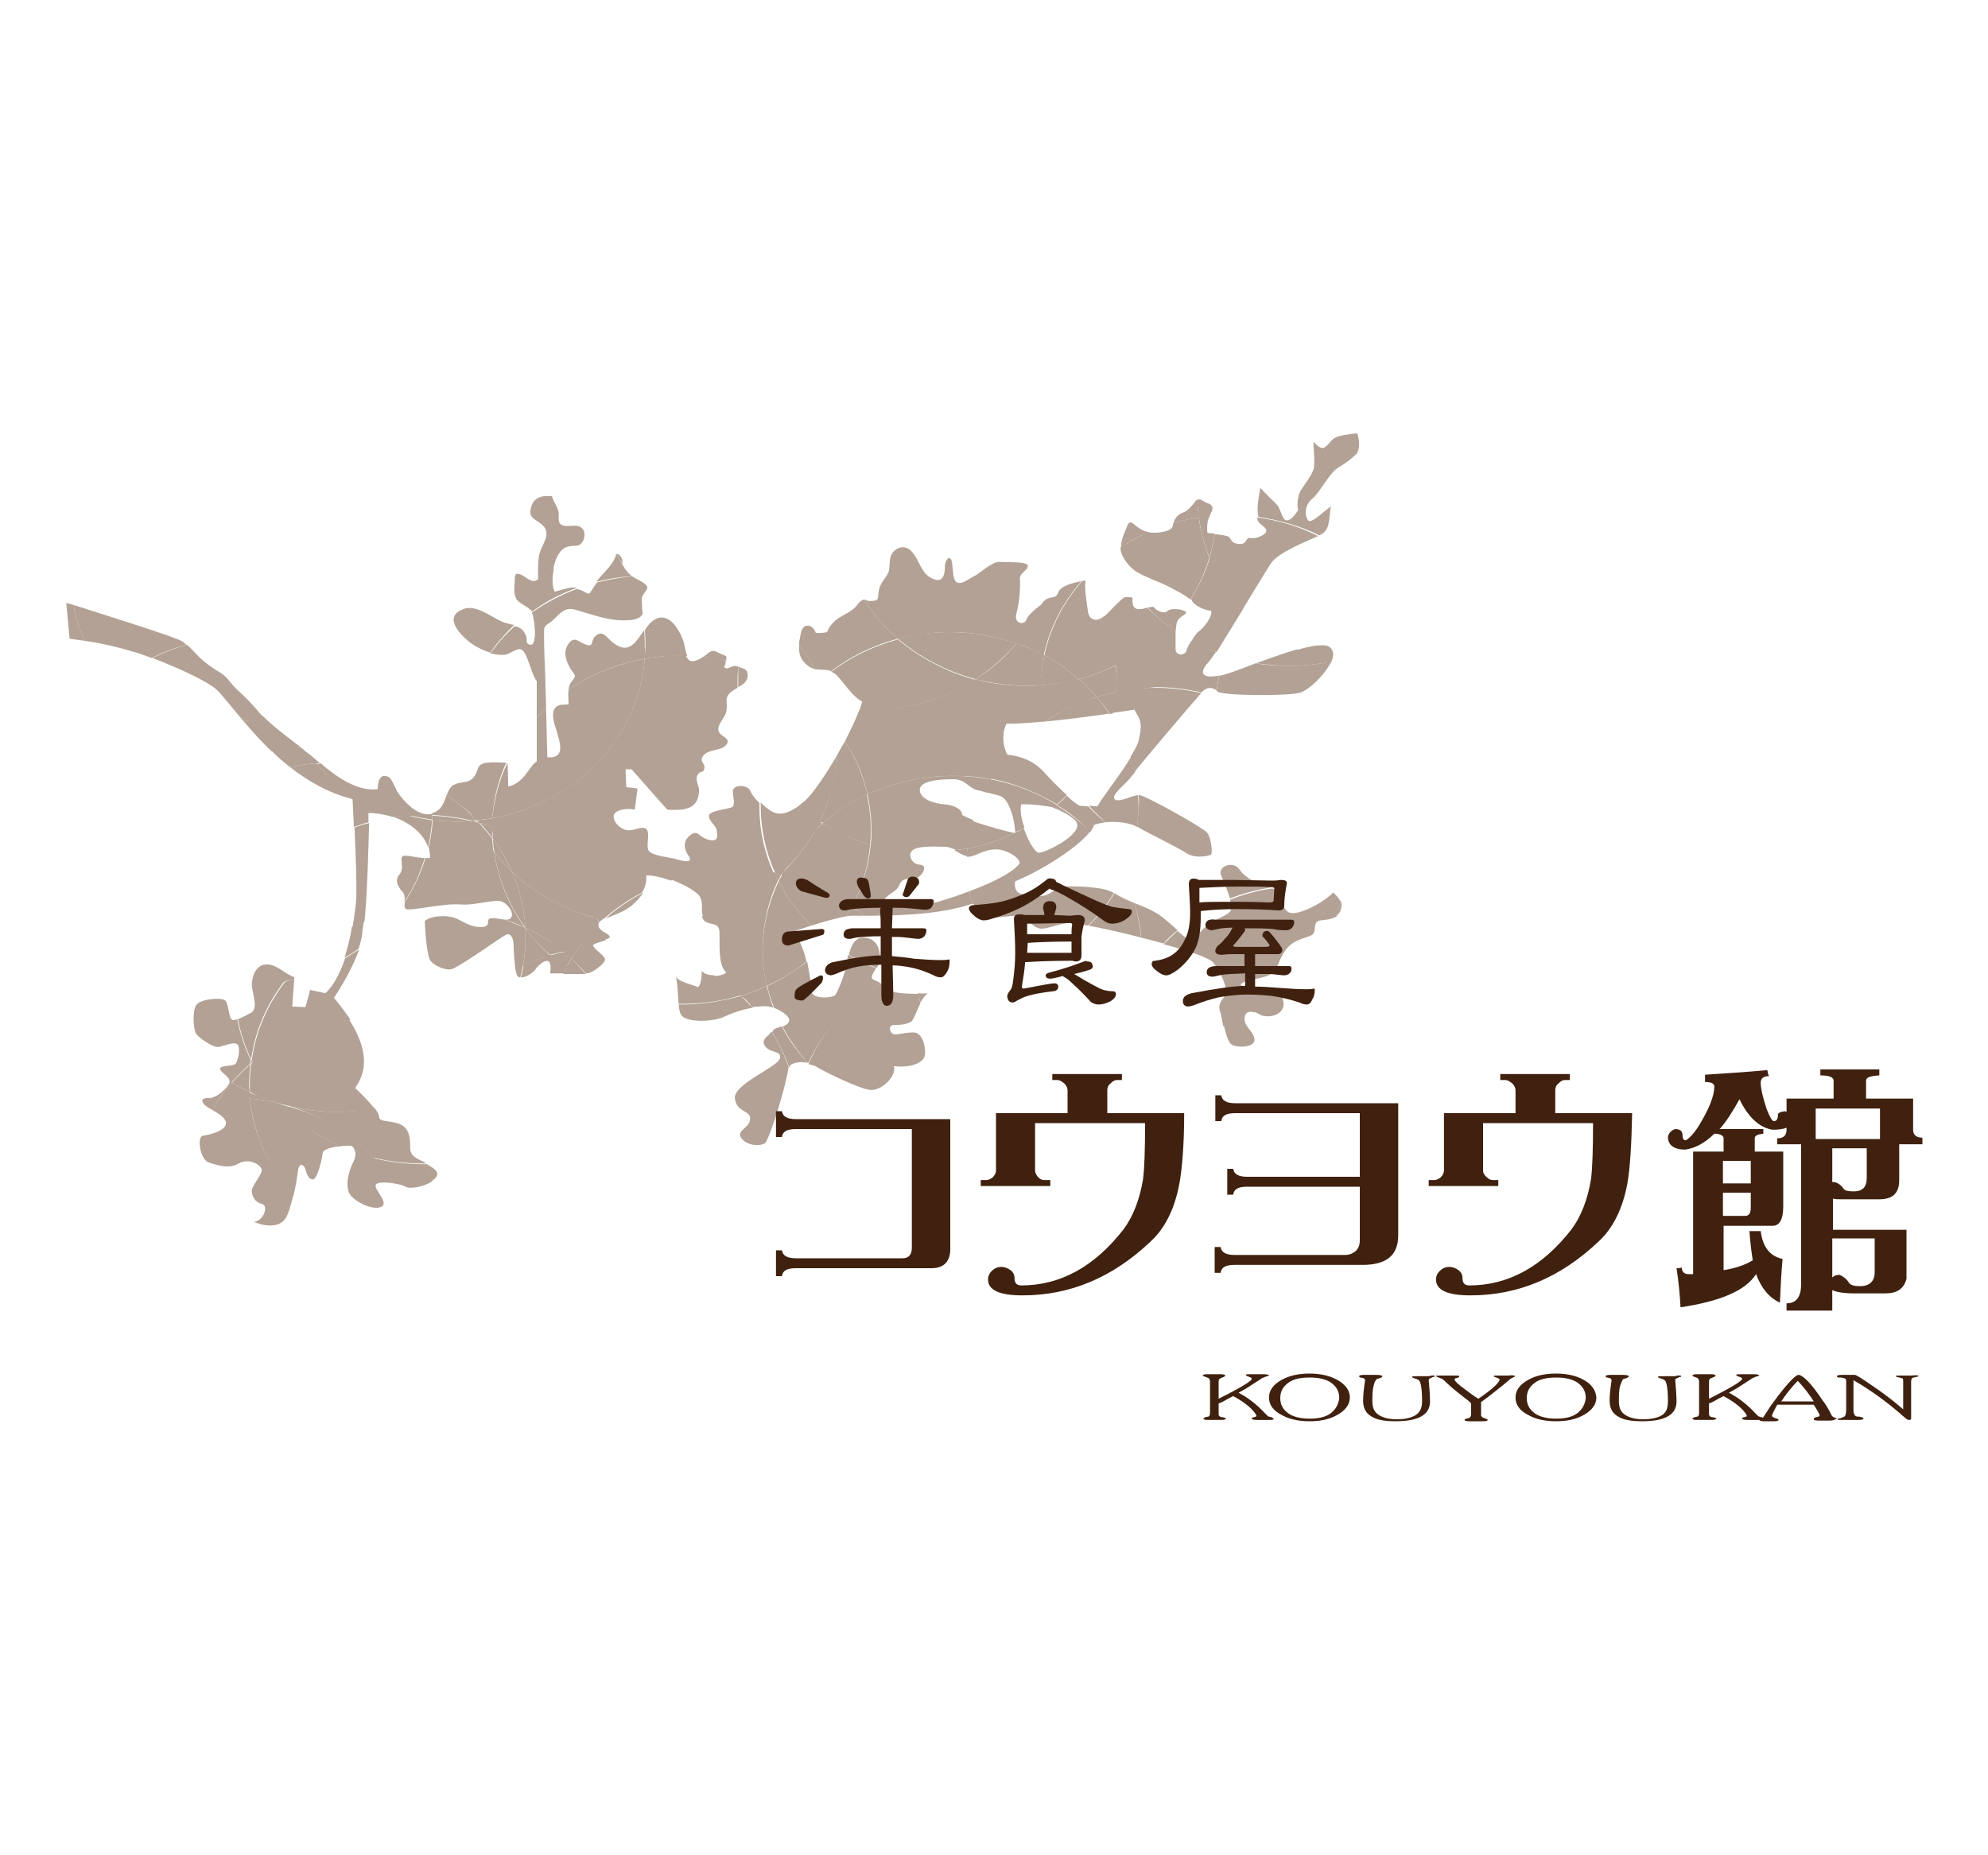 <?xml version="1.0" encoding="utf-8"?>
<!-- Generator: Adobe Illustrator 25.0.1, SVG Export Plug-In . SVG Version: 6.00 Build 0)  -->
<svg version="1.1" id="レイヤー_1" xmlns="http://www.w3.org/2000/svg" xmlns:xlink="http://www.w3.org/1999/xlink" x="0px"
	 y="0px" viewBox="0 0 300 280" style="enable-background:new 0 0 300 280;" xml:space="preserve">
<style type="text/css">
	.st0{fill:#B2A194;}
	.st1{fill:#40210F;}
</style>
<g>
	<path class="st0" d="M94.5,86.1c0.2,0.3,0.5,0.5,0.8,0.8c-0.1,0-0.2,0-0.4,0C94.8,86.7,94.7,86.4,94.5,86.1"/>
	<path class="st0" d="M93,83.6c0.5,0,0.3,0.1,0.6,0.3c0.3,0.3,0.3,0.7,0.4,1.2C93.6,84.6,93.3,84.1,93,83.6C93,83.6,93,83.6,93,83.6
		"/>
	<path class="st0" d="M130.4,138.2c-0.6-0.5-1.2-1-1.8-1.4c1.5-2.9,2.5-6,2.8-9.4c2,0.6,4,0.9,6.1,1.1c-0.4,0.7,0.1,1.9,1.3,2
		c1.5,0.1,0.1,2.1-0.8,2.1c-0.9,0-1.9-0.1-2.3,1c-0.4,1.1-2.3,1.5-2.3,2.5c2.8,0.7,6.2,0.5,7.8,0.1c0.7-0.2,2.8-0.8,5.1-1.7
		c0.1,0.7,0.3,1.3,0.4,1.9C141.5,138.2,134,138.2,130.4,138.2"/>
	<path class="st0" d="M95.3,86.9C95.3,87,95.4,87,95.3,86.9c0.7,0.6,2.3,1,2.4,1.8c0,0.3-0.7,1-0.8,1.4c-0.1,0.4,0,1,0,1.5
		c0,0.4,0,0.7,0,1c-0.4-1.9-1.1-3.8-1.9-5.6C95.1,86.9,95.2,86.9,95.3,86.9"/>
	<path class="st0" d="M93.9,85.1c0.2,0.4,0.4,0.7,0.6,1.1c-0.2-0.2-0.3-0.4-0.5-0.6C94,85.4,94,85.2,93.9,85.1"/>
	<path class="st0" d="M90,87.8c1-1.4,2.6-2.5,3-4.2c0.3,0.5,0.6,1,0.9,1.5c0,0.2,0.1,0.3,0.2,0.5c0.1,0.2,0.3,0.4,0.5,0.6
		c0.1,0.3,0.3,0.5,0.4,0.8C93.2,87.1,91.6,87.4,90,87.8"/>
	<path class="st0" d="M77.7,89.8c-0.2-0.8,0-1.8,0-2.7c0-0.2,0.1-0.3,0.2-0.5c1.3-0.1,2.2,1.8,3.3,0.8c0-0.5,0-0.9,0-1.4
		c0.8-0.1,1.6-0.1,2.4-0.2c-0.3,1.3-0.3,2.7,0.1,3.5c1-0.2,2.2-0.8,3.4-0.6c-2.5,0.9-4.8,2.1-6.8,3.6C79.4,91.2,78,91.2,77.7,89.8"
		/>
	<path class="st0" d="M94.9,93.6c-2.9,0.2-5.3-0.8-7.8-1.5c-0.3-0.1-0.7-0.2-1.1-0.2c-1.3,0.1-1.9,1.2-2.8,1.9
		c-1.1,0.8-1.1,0.6-1.1,1.9c0,2.3,0.1,4.6,0.2,6.9c0,1.4,0.1,2.9,0.1,4.3c-0.5,0.5-1,0.9-1.4,1.4v-5.5c-0.8-0.9-1.4-4.5-2.4-4.8
		c-0.6-0.2-1.7,0.7-2.3,0.8c-0.7,0.1-1.5,0-2.3-0.2c1.1-1.5,2.3-2.9,3.7-4.1c0.8,0.2,1.3,0.5,1.7,1.5c0.2,0.4-0.2,1.2,0.6,1.3
		c0.6,0.1,0.6-0.7,0.7-1.1c0.1-0.6-0.1-3.1-0.4-3.6c0,0,0-0.1-0.1-0.1c2.1-1.5,4.4-2.7,6.8-3.6c0.2,0,0.3,0.1,0.5,0.1
		c1.7,0.7,1.1,1.1,2.3-0.7c0.1-0.1,0.2-0.3,0.3-0.4c1.6-0.4,3.3-0.7,5-0.9c0.8,1.8,1.5,3.6,1.9,5.6C96.7,93.2,96.2,93.5,94.9,93.6"
		/>
	<path class="st0" d="M45.7,113c0.6,0.8,1.2,1.5,1.9,2.2c-1.3,0.1-2.6,0.3-3.8,0.6c-1-0.8-2-1.6-2.8-2.5c1.5-0.1,3-0.3,4.4-0.5
		C45.5,112.9,45.6,113,45.7,113"/>
	<path class="st0" d="M48.3,115.2c-0.2,0-0.5,0-0.7,0.1c-0.7-0.7-1.3-1.4-1.9-2.2c0.4,0.3,0.8,0.6,1.2,0.9
		C47.3,114.3,47.8,114.8,48.3,115.2"/>
	<path class="st0" d="M61.5,123.1c-0.7,0.1-1.5,0.1-2.2,0.2c-1.3-0.4-2.6-0.6-3.7-0.6c0,0.4,0,0.8,0,1.4c-0.8,0.2-1.5,0.5-2.2,0.7
		c-0.1-2.4-0.2-4.2-0.2-4.2c-3.6-0.9-6.7-2.7-9.4-4.8c1.2-0.3,2.5-0.5,3.8-0.6C51.3,119,56.1,121.8,61.5,123.1"/>
	<path class="st0" d="M57,119.1c0-0.8,0.2-2.6,1.7-1.8c0.5,0.3,1,1.9,1.4,2.4c1,1.4,2.7,3.2,4.5,3.2c0.2,0,0.4,0,0.6-0.1
		c0,0.1,0,0.2,0,0.3c-0.4,0-0.8,0-1.1,0c-0.9,0-1.7,0-2.5,0.1c-5.5-1.3-10.3-4.1-13.9-7.9c0.2,0,0.5,0,0.7-0.1
		C50.7,117.2,53.9,119.5,57,119.1"/>
	<path class="st0" d="M55,139.1c-0.6,0.2-1.2,0.5-1.8,0.8c0.3-1.6,0.4-2.9,0.5-3.5c0.2-1.3,0-7.3-0.2-11.5c0.7-0.3,1.5-0.5,2.2-0.7
		C55.6,128.1,55.4,135.4,55,139.1"/>
	<path class="st0" d="M54.1,143.2c-0.7,0.5-1.3,0.9-2.1,1.3c0.5-1.6,0.9-3.2,1.1-4.6c0.6-0.3,1.2-0.6,1.8-0.8
		c-0.1,0.5-0.1,0.9-0.2,1.2C54.7,141.3,54.4,142.3,54.1,143.2"/>
	<path class="st0" d="M39.7,108.1c1.7,1.7,3.8,3.2,5.7,4.7c-1.4,0.3-2.9,0.5-4.4,0.6c-1.6-1.5-3-3.1-4.2-4.5
		C37.8,108.7,38.7,108.4,39.7,108.1"/>
	<path class="st0" d="M10.5,96.4L10,91c0,0,0.4,0.1,1.1,0.3c0.3,1.9,0.9,3.7,1.6,5.4C12,96.6,11.3,96.5,10.5,96.4"/>
	<path class="st0" d="M19.9,98.3c-1.3-0.4-3.8-1.1-7.2-1.6c-0.7-1.7-1.3-3.5-1.6-5.4c3.7,1.2,15.6,4.9,16.4,5.5
		c0.2,0.1,0.4,0.3,0.6,0.5c-1.8,0.5-3.6,1.2-5.2,2C21.5,98.8,20.4,98.4,19.9,98.3"/>
	<path class="st0" d="M29.9,99c1,1,2.1,1.8,3.3,2.5c1.2,0.7,1.6,1.7,2.6,2.6c1.1,1,2.3,2.2,3.2,3.3c0.2,0.3,0.5,0.5,0.7,0.8
		c-0.9,0.3-1.9,0.5-2.9,0.7c-1.9-2.2-3.3-4.1-4.2-4.9c-2-1.6-6.5-3.5-9.6-4.7c1.7-0.8,3.4-1.5,5.2-2C28.8,97.8,29.3,98.4,29.9,99"/>
	<path class="st0" d="M81.6,83c0.4-1,1.4-2.4,0.5-3.5c-1-1.2-2.6-1.1-1.9-3.1c0.4-1.3,1.6-1.7,3.1-1.5c0.2,0.8,0.8,1.5,1,2.4
		c0.1,0.6-0.2,1.4,0.3,1.8c0.8,0.7,2.4-0.2,3.2,0.6c0.5,0.4,0.5,1.3,0.2,1.9c-0.6,1.1-1.2,0.6-2.3,0.9c-1.1,0.2-1.9,1.7-2.2,3.3
		C82.7,86,82,86,81.2,86.1C81.2,85,81.2,84,81.6,83"/>
	<path class="st0" d="M175.6,142.4c-1.1-0.3-2.2-0.6-3.4-0.9c-0.1-1.8-0.5-3.5-1-5.2c1.3,0.5,2.5,1,3.3,1.5c0.9,0.5,2.2,1.7,3.2,2.6
		C176.9,141,176.2,141.7,175.6,142.4"/>
	<path class="st0" d="M184.3,132.2c-0.7-1.5,1.9-2.4,2.8-0.9c0.7,1.1,3,2.4,4.8,2.6c-2.2,0.4-4.3,0.9-6.3,1.7
		C185.3,134.5,184.7,133.1,184.3,132.2"/>
	<path class="st0" d="M159.5,121.5c0.5-0.4,1-0.9,1.5-1.4c0.7,0.7,1.4,1.2,1.9,1.5l1.3,0.1c0.8,0.8,1.7,1.7,2.6,2.4
		c-0.6,0.1-1.2,0.2-1.7,0.4c-0.1,0.3-0.3,0.7-0.6,1.1C163.1,124,161.4,122.6,159.5,121.5"/>
	<path class="st0" d="M164.3,139.7c1.5-1.5,2.8-3.1,3.9-4.9c0,0,0,0,0,0c0.7,0.5,1.8,1,3,1.5c0.5,1.7,0.8,3.4,1,5.2
		C169.2,140.7,166.3,140.1,164.3,139.7"/>
	<path class="st0" d="M156.8,140.1c-0.9-0.2-1.6-1.2-2.4-1.7c-0.8-0.5-3.6,0.2-4.6,0c-0.9-0.3-3-2-3-2c0,0,0,0-0.1,0
		c-0.2-0.6-0.3-1.3-0.4-1.9c3-1.1,6.4-2.7,7.5-4.1c0.5-0.7-2-2.4-3.8-2.2c-1.8,0.1-2.8,1.1-3.9,1.1c-0.1,0-0.1,0-0.2,0
		c0-0.4,0-0.8,0.1-1.2c2.5-0.5,4.9-1.3,7.1-2.4h0v0c0.5-0.2,1-0.5,1.4-0.7c0.6,1.9,1.7,3.6,2.2,3.7c0.9,0.1,6.6-2.7,5.8-4.5
		c-0.3-0.8-2.4-1.9-3.6-2.3c0.2-0.1,0.3-0.3,0.5-0.4c1.9,1.2,3.6,2.5,5.1,4c-2,2.6-7.8,6.1-11.3,7.5c-0.4,2.4,1.7,2,3.5,2.2
		c1.8,0.2,2.3-1.2,3.8-1.4c1.5-0.1,6.3,0,7.6,1c-1.1,1.8-2.4,3.4-3.9,4.9c-1.4-0.3-2.4-0.4-2.8-0.4
		C159.6,139.4,157.7,140.4,156.8,140.1"/>
	<path class="st0" d="M171.8,120c0,0,0.1,0,0.1,0c0.9,0,9.8,5,10.3,5.7c0.5,0.7,0.9,3.1,0.5,3.3c-0.4,0.2-2.3,0.6-3.6-0.2
		c-1.3-0.9-6-3.1-7.4-4c0,0-0.1,0-0.1-0.1c0.1-1,0.2-2,0.2-3C171.9,121.2,171.9,120.6,171.8,120"/>
	<path class="st0" d="M171.9,111.4c0.7-2.8-0.3-3.3-0.7-4.3c-0.7,0.1-1.9,0.3-3.4,0.5c0.2-1,0.4-2.1,0.5-3.2c2-0.4,4-0.6,6.1-0.6
		c2.4,0,4.7,0.3,6.9,0.8c-0.1,0.1-0.1,0.1-0.2,0.2c-1,1.1-7.9,9.2-9.9,11.7c-0.2-0.8-0.4-1.6-0.6-2.3
		C171.3,113.1,171.8,112.2,171.9,111.4"/>
	<path class="st0" d="M164.3,121.6l1.3,0.1c0.9-1.6,3.5-4.8,5.1-7.5c0.3,0.8,0.5,1.5,0.6,2.3c-0.2,0.3-0.4,0.5-0.5,0.6
		c-0.8,1.2-3.2,2.8-2.6,3.5c0.6,0.6,2.5-0.5,3.5-0.6c0.1,0.6,0.1,1.2,0.1,1.8c0,1-0.1,2-0.2,3c-1-0.6-3.1-0.9-4.8-0.7
		C166,123.3,165.1,122.5,164.3,121.6"/>
	<path class="st0" d="M177.1,78.9c0.2-0.7,0.6-1.2,1.3-1.5c0.8-0.2,1.6-1.2,2.1-1.9c0.1-0.1,0.1-0.1,0.2-0.1c0,0.9,0.1,1.8,0.2,2.7
		C179.6,78.3,178.3,78.6,177.1,78.9"/>
	<path class="st0" d="M170.1,79.4c0.3-0.9,0.7-0.6,1.5,0.1c0.5,0.4,1.1,0.7,1.7,0.8c-1.4,0.6-2.8,1.4-4.1,2.3
		C169.1,81.5,169.8,80.2,170.1,79.4"/>
	<path class="st0" d="M179.8,96.8c0.3-0.6,0.7-1.2,1.1-1.5c0.8-0.6,2-2.1,1.9-3.1c-0.9-0.1-2.5-0.7-2.9-1.5c0-0.1-0.1-0.2-0.2-0.3
		c1.2-1.9,2.2-4,2.9-6.3c1.2,2.9,2.9,5.5,5,7.8c-1.5,2.4-3,4.9-4,6.5C182.2,98,181,97.4,179.8,96.8"/>
	<path class="st0" d="M189.5,100.1c1.6,0.3,3.3,0.4,5,0.4c2.1,0,4.1-0.2,6-0.6c0.1,0,0.2,0.1,0.3,0.1c-0.9,1.9-3.3,4.1-4.5,4.5
		c-1.7,0.6-11.7,0.5-12.5-0.1c-0.1,0-0.1-0.1-0.2-0.1c0.1-0.8,0.2-1.5,0.4-2.3C185.1,101.8,187.2,101,189.5,100.1"/>
	<path class="st0" d="M194.5,100.5c-1.7,0-3.4-0.2-5-0.4c2-0.7,4.2-1.5,6.2-2.1c1.5,0.8,3.2,1.4,4.8,1.9
		C198.6,100.3,196.6,100.5,194.5,100.5"/>
	<path class="st0" d="M182.1,75.9c0.8,0.2,1.1,0.7,0.7,1.4c-0.1,0.2-0.2,0.4-0.3,0.7c-0.5,0.1-1.1,0.1-1.6,0.2
		c-0.1-0.9-0.2-1.8-0.2-2.7C181.1,75.1,181.4,75.6,182.1,75.9"/>
	<path class="st0" d="M182.5,77.9c-0.3,0.7-0.4,1.6-0.3,2.5c0.2,0.1,0.7,0.1,1.1,0.1c-0.2,1.2-0.4,2.4-0.8,3.6
		c-0.8-1.9-1.3-4-1.6-6.1C181.4,78,181.9,78,182.5,77.9"/>
	<path class="st0" d="M200.9,99.9c0,0.1-0.1,0.1-0.1,0.2c-0.1,0-0.2-0.1-0.3-0.1C200.7,99.9,200.8,99.9,200.9,99.9"/>
	<path class="st0" d="M195.7,98.1c2.3-0.7,4.3-1,5-0.4c0.6,0.5,0.6,1.3,0.2,2.2c-0.1,0-0.2,0.1-0.4,0.1
		C198.8,99.5,197.2,98.8,195.7,98.1"/>
	<path class="st0" d="M33.2,165.7c-0.9,0-1.7,0.1-2.6,0.3c0.1-0.2,0.4-0.3,0.9-0.3c1.3,0.1,3.1-1.8,3.2-2.5c0.1,0.1,0.2,0.1,0.3,0.2
		C34.3,164.1,33.8,164.9,33.2,165.7"/>
	<path class="st0" d="M146,128c0,0.4-0.1,0.8-0.1,1.2c-0.6-0.1-1.2-0.5-1.9-0.9C144.8,128.3,145.4,128.1,146,128"/>
	<path class="st0" d="M187.8,153.8c0,1.2,1.6,2.1,1.5,3.2c-0.1,1.1-2.6,1.2-3.5,0.6c-0.5-0.4-0.8-1.6-1.1-2.8
		c1.1-0.4,2.1-0.8,3.2-1.3C187.8,153.6,187.8,153.7,187.8,153.8"/>
	<path class="st0" d="M193.7,151.4c0.1,2-2.7,2.4-3.8,1.6c-0.2-0.1-0.4-0.2-0.6-0.3c1.4-0.8,2.7-1.6,3.9-2.6
		C193.5,150.3,193.6,150.7,193.7,151.4"/>
	<path class="st0" d="M202.3,137.4c-0.1,0.3-0.3,0.6-0.6,0.7c0.2-0.7,0.5-1.5,0.6-2.2C202.5,136.3,202.5,136.8,202.3,137.4"/>
	<path class="st0" d="M140,149.9c-0.5,0.4-0.8,0.9-1.1,1.4c-0.1-0.5-0.3-0.9-0.4-1.4C139.3,150,140,149.9,140,149.9"/>
	<path class="st0" d="M118,154.9c1,2,2.3,3.8,3.9,5.5c-1-0.2-2.1-0.1-2.7,0.4c0,0.1,0,0.2-0.1,0.3c-0.7-1.9-1.5-3.6-2.6-5.3
		c0,0,0.1-0.1,0.1-0.2C116.8,155.2,117.4,155.1,118,154.9"/>
	<path class="st0" d="M111.8,150.3c1.3-0.4,2.7-0.9,3.9-1.5c0.3,1.1,0.6,2.3,1,3.3c-0.2-0.1-0.4-0.1-0.7-0.2c-0.6-0.1-1.5,0-2.5,0.1
		C113.1,151.4,112.5,150.8,111.8,150.3"/>
	<path class="st0" d="M122.5,149.7c0.1,1.1,3.2,1,3.6,0.4c0.4-0.6,1.2-2.7,1.5-3.8c0.1-0.4,0.2-1.3,0.4-2.2c1.3,0.8,2.7,1.5,4.2,2
		c-0.5,0.9-1,1.5-0.3,1.8c0.3,0.1,0.7,0.3,1,0.5c-4.8,2.9-8.7,7.1-10.9,12c0,0-0.1,0-0.1,0c-1.5-1.7-2.8-3.5-3.8-5.5
		c0.4-0.1,0.7-0.3,0.9-0.6c0.5-0.7-0.9-1.7-2.2-2.2c-0.4-1.1-0.8-2.2-1-3.3c2.2-1,4.2-2.3,6-3.7
		C122.2,147.1,122.5,149.1,122.5,149.7"/>
	<path class="st0" d="M128.6,138.2c-0.2,0-0.5,0-0.9,0.1c0.3-0.5,0.6-1,0.9-1.5c0.6,0.5,1.3,0.9,1.8,1.4
		C129.5,138.2,128.9,138.2,128.6,138.2"/>
	<path class="st0" d="M130.2,141.5c2,0,2.6,1.6,2.6,3.1c0,0.5-0.2,1-0.5,1.5c-1.5-0.6-2.9-1.2-4.2-2
		C128.4,142.8,129,141.5,130.2,141.5"/>
	<path class="st0" d="M132.9,148.4c0.7,0.5,1.3,1.1,2,1.3c0.6,0.2,2.3,0.3,3.6,0.3c0.2,0.5,0.3,0.9,0.4,1.4c-0.6,1.2-1,2.5-1.4,2.8
		c-0.7,0.4-1.6,0.5-2.6,0.5c-0.9,0-0.7,1.2,0,1.4c0.7,0.1,3-0.6,3.6-0.1c0.7,0.5,1.1,1.5,1.1,3c0,1.5-2.4,2.2-4.7,1.9
		c0.4,1.6-1.9,3.7-3.5,3.6c-1.6-0.1-7.1-2.8-8.2-3.5c-0.3-0.2-0.8-0.3-1.2-0.4C124.2,155.4,128,151.2,132.9,148.4"/>
	<path class="st0" d="M115.5,172.5c-0.7,0.5-2.7,0.5-3.6-0.7c-0.9-1.2,1.2-1.5,1.3-2.9c0.1-1.4-2-0.9-2.3-3.1
		c-0.3-2.2,6.6-4.8,6.8-6.1c0.3-1.2-1.6-0.7-2.3-1.9c-0.6-1,0.6-1.4,1-2.1c1.1,1.6,1.9,3.4,2.6,5.3
		C118.7,163.6,116.4,171.1,115.5,172.5"/>
	<path class="st0" d="M111.8,150.3c0.6,0.6,1.2,1.2,1.8,1.8c-1.4,0.2-2.9,0.7-4,1.2c-1.9,1-5.6,1-6.6,0.1c-0.4-0.3-0.5-1-0.6-1.8
		c0.1,0,0.3,0,0.5,0C106,151.6,109,151.1,111.8,150.3"/>
	<path class="st0" d="M97.3,99.4c0-0.6,0.1-1.2,0.1-1.7c0-0.9,0-1.7-0.1-2.6c0.4-0.6,0.8-1.1,1.2-1.4c2.2-1.6,3.8,1,4.5,2.7
		c0.3,0.7,0.4,1.8,0.7,2.6c-0.2,0-0.5,0-0.7,0C101,98.9,99.1,99.1,97.3,99.4"/>
	<path class="st0" d="M107.1,98.4c0.6-0.4,1,0,1.7,0.3c1,0.4,0.8,0.2,0.8,1c-1.1-0.2-2.2-0.4-3.4-0.6
		C106.6,98.8,106.8,98.6,107.1,98.4"/>
	<path class="st0" d="M72,123.8c0.8-0.1,1.6-0.2,2.4-0.3c0,0.4,0,0.9-0.1,1.3c-0.7-0.2-1.3-0.5-2-0.6C72.2,124,72.1,123.9,72,123.8"
		/>
	<path class="st0" d="M90.4,139.2c-0.1-0.2-0.2-0.4-0.3-0.7c0.3,0.1,0.6,0.1,0.9,0.2C90.7,138.9,90.5,139.1,90.4,139.2"/>
	<path class="st0" d="M118.3,131.4c-0.1,0.2-0.2,0.4-0.3,0.6c-0.1,0-0.2,0-0.3,0C117.9,131.8,118.1,131.6,118.3,131.4"/>
	<path class="st0" d="M123.1,125.2c0.2-0.4,0.4-0.8,0.6-1.2c0.1,0.1,0.3,0.2,0.4,0.3C123.8,124.5,123.5,124.8,123.1,125.2"/>
	<path class="st0" d="M123.1,125.2c0.3-0.3,0.7-0.6,1-0.9c2.2,1.3,4.6,2.4,7.2,3.2c-0.3,3.3-1.2,6.5-2.8,9.4
		c-3.1-2.2-6.7-3.8-10.6-4.7c0.1-0.2,0.2-0.4,0.3-0.6C120.2,129.6,121.8,127.5,123.1,125.2"/>
	<path class="st0" d="M109.6,146.8c-1.5-1.4-0.8-5.4-1.1-6.6c-0.3-1.1-1.9-0.5-2.4-1.5c-0.1-0.1-0.1-0.3-0.2-0.4
		c4.2-1.2,8.1-3.3,11.2-6c0.1,0.2,0.2,0.4,0.3,0.6c-1.5,3.2-2.3,6.7-2.3,10.5c0,1.8,0.2,3.6,0.6,5.4c-1.3,0.6-2.6,1.1-3.9,1.5
		c-1.2-1.1-2.6-2.1-4-3C108.5,147.3,109.2,147.1,109.6,146.8"/>
	<path class="st0" d="M92,141.4c0,0.2-0.3,0.3-0.7,0.4c-0.1-0.5-0.3-0.9-0.5-1.3C91.4,140.8,92,141.1,92,141.4"/>
	<path class="st0" d="M117.9,132c-0.2,0.3-0.3,0.6-0.5,0.9c-0.1-0.2-0.2-0.4-0.3-0.6c0.2-0.1,0.3-0.3,0.5-0.4
		C117.8,132,117.8,132,117.9,132"/>
	<path class="st0" d="M117.5,133c1.3,2.5,2.9,4.7,4.9,6.7c-0.9,0.3-1.9,0.6-2.7,0.9c0.9,1,1.6,2.8,2,4.5c-1.8,1.5-3.8,2.7-6,3.7
		c-0.4-1.7-0.6-3.5-0.6-5.4C115.1,139.7,116,136.2,117.5,133"/>
	<path class="st0" d="M128.6,136.8c-0.3,0.5-0.6,1-0.9,1.5c-1.3,0.2-3.4,0.8-5.3,1.4c-2-2-3.6-4.2-4.9-6.7c0.1-0.3,0.3-0.6,0.5-0.9
		C121.9,132.9,125.5,134.6,128.6,136.8"/>
	<path class="st0" d="M105.1,148.9c0.5,0.4,0.8-1,0.8-2.4c0.3,0.5,1.1,0.7,1.9,0.7c1.4,0.9,2.8,1.9,4,3c-2.8,0.9-5.8,1.3-8.9,1.3
		c-0.2,0-0.3,0-0.5,0c-0.1-1.2-0.1-2.7-0.4-4.1C102.4,148.2,104.5,148.6,105.1,148.9"/>
	<path class="st0" d="M109.8,100.9c-0.2,0,1-0.4,1-0.4c0.3,0,0.4,0.1,0.6,0.1c0,0.5-0.1,1.1-0.1,1.7c0,0.5,0,1,0,1.5
		c-0.3,0.2-0.6,0.3-0.8,0.5c-1.4,1-0.6,1.7-0.9,3.1c-0.2,1-1.6,2.1-1.1,3.1c0.3,0.7,2.2,1,0.8,2.2c-0.8,0.6-3,0.4-3.4,1.8
		c-0.1,0.6,0.5,0.8,0.4,1.4c-0.1,0.9-0.6,0.3-1,1c-0.5,0.8,0.2,1.6,0.2,2.4c-0.1,3-2.4,3-4.8,2.9l-5.4-6.1h-0.9l0.1,2.7l1.7,0.2
		l-0.4,3.2c-1.1-0.3-3.2,0-3.2,1c0,1,1.1,2,2.1,2.1c1.1,0.1,2.1-0.7,2.8-0.2c0.7,0.5-0.1,2.6,0.4,3.3c0.5,0.7,2.5,0.9,3.9,1.2
		c1.3,0.4,2.8,0.7,2.2-0.3c-0.7-1-1.1-2.2,0.1-3.2c1.2-1,1.3,0.2,2.7,0.6c1.3,0.4,1.7-0.1,1.3-1.6c-0.2-0.6-1.3-1.4-1.1-2.1
		c0.3-0.7,3-0.9,3.5-1.2c0.5-0.4,0.1-1.4,0.1-2.4c0-1,2.3-1.1,2.7,0.1c0.2,0.5,0.7,1.1,1.3,1.7c0,0.2,0,0.4,0,0.6
		c0,3.6,0.8,7,2.2,10.1c-1.9-0.4-3.8-0.6-5.8-0.6c-3.4,0-6.7,0.6-9.8,1.6c-1.3-0.5-2.7-0.8-3.7-0.8c0.1,0.7,0,1.6-0.6,2.6
		c-2.1,1.1-4,2.4-5.7,3.9c-0.2,0.1-0.3,0.1-0.4,0.2c-0.3-0.1-0.6-0.1-0.9-0.2c-3.1-6.3-8.7-11.3-15.7-13.8c0-0.4,0-0.9,0.1-1.3
		c12.5-2.3,22.1-12.1,23-24.1c1.8-0.3,3.6-0.5,5.5-0.5c0.2,0,0.5,0,0.7,0c0.3,0.8,0.8,1.2,2,0.6c0.3-0.1,0.5-0.3,0.6-0.4
		c1.1,0.1,2.3,0.3,3.4,0.6v0.1C109.6,100.6,108.8,100.7,109.8,100.9"/>
	<path class="st0" d="M117.6,122.8c1,0,1.8-0.4,3-1.2c1,0.9,2.1,1.7,3.2,2.4c-0.2,0.4-0.4,0.8-0.6,1.2c-1.9,1.9-3.6,4-4.9,6.3
		c-0.2,0.2-0.4,0.4-0.6,0.5c-0.2-0.1-0.5-0.1-0.7-0.2c-1.4-3.1-2.2-6.5-2.2-10.1c0-0.2,0-0.4,0-0.6
		C115.7,122.1,116.8,122.8,117.6,122.8"/>
	<path class="st0" d="M123.1,125.2c-1.3,2.3-2.9,4.4-4.9,6.3C119.5,129.1,121.2,127,123.1,125.2"/>
	<path class="st0" d="M105.6,135.3c-0.4-0.7-2.3-1.8-4.2-2.5c3-1,6.3-1.6,9.8-1.6c2,0,3.9,0.2,5.8,0.5c0.1,0.2,0.2,0.4,0.3,0.6
		c-3.2,2.7-7,4.8-11.2,6C105.7,137.4,106.2,136.3,105.6,135.3"/>
	<path class="st0" d="M95.3,136.7c-1.3,1-2.9,1.5-3.9,1.9c1.7-1.5,3.6-2.8,5.7-3.9C96.7,135.3,96.1,136,95.3,136.7"/>
	<path class="st0" d="M117.7,132c-0.2,0.1-0.3,0.3-0.5,0.4c-0.1-0.2-0.2-0.4-0.3-0.6C117.2,131.9,117.4,131.9,117.7,132"/>
	<path class="st0" d="M70,91.9c2.1-0.8,4.7,1.8,6.6,2.2c0.4,0.1,0.7,0.2,1,0.2C76.3,95.6,75,97,74,98.5c-1.3-0.4-2.6-1.1-3.4-1.8
		C69.2,95.5,66.9,93,70,91.9"/>
	<path class="st0" d="M67.4,120c0.3-0.7,0.6-1.4,1.2-1.6c0.4-0.2,0.7-0.2,1.1-0.3c0.4,1.7,0.9,3.3,1.6,4.9
		C70,121.9,68.7,120.9,67.4,120"/>
	<path class="st0" d="M71.2,123c-0.7-1.6-1.2-3.2-1.6-4.9c0.6-0.1,1.2-0.1,1.7-0.6c1.2-1.2,0.3-2.2,2.3-2.4c0.9-0.1,1.9,0,2.8,0
		c-1.2,2.6-1.9,5.4-2.1,8.4c-0.8,0.1-1.6,0.2-2.4,0.3C71.8,123.6,71.5,123.3,71.2,123"/>
	<path class="st0" d="M97.3,99.4c-4.3,0.8-8.2,2.4-11.5,4.7c0-0.3,0.1-0.6,0.3-1c0.7-1.1,1-0.8,0.1-2c-0.7-1.1-1.3-2.6-0.5-3.8
		c0.9-1.4,1.5-0.5,2.5-0.1c1.7,0.7,0.7-0.7,1.9-1.4c1-0.6,1.5,0.5,2.3,1.1c2.5,2.1,3.6-0.1,4.8-1.8c0.1,0.8,0.1,1.7,0.1,2.6
		C97.4,98.2,97.4,98.8,97.3,99.4"/>
	<path class="st0" d="M76.6,115.1l0.1,3.6c2.4-0.5,3.1-3,4.3-3.8v-6.6c0.5-0.5,0.9-1,1.4-1.4c0.1,2.5,0.1,4.9,0.2,7.4
		c2.9,0.2,1.8-2.4,1.4-4c-0.3-0.9-0.8-2.3-0.4-3.2c0.5-0.9,1.2-0.7,2.2-0.8c0-0.8-0.1-1.5,0-2.2c3.3-2.3,7.3-3.9,11.5-4.7
		c-0.9,12-10.4,21.8-23,24.1C74.6,120.5,75.3,117.7,76.6,115.1L76.6,115.1z"/>
	<path class="st0" d="M74.4,126.6c-0.6-0.8-1.3-1.7-2-2.4c0.7,0.2,1.3,0.4,2,0.6c0,0.2,0,0.3,0,0.5
		C74.3,125.7,74.3,126.1,74.4,126.6"/>
	<path class="st0" d="M79.3,140c-0.2-3-0.9-5.8-2-8.4c3.5,3.3,7.9,5.7,12.8,7c0.1,0.2,0.2,0.4,0.3,0.7c-0.1,0.1-0.1,0.2-0.1,0.3
		c0,0,0,0,0,0.1c-1.1,1.1-2.2,2.3-3.1,3.6c-0.7,0.1-1.5,0.3-2.2,0.4C83.3,142.2,81.4,141,79.3,140"/>
	<path class="st0" d="M87.2,143.2c-0.3,0.5-0.7,1-1,1.5c-0.4-0.4-0.8-0.7-1.2-1C85.7,143.5,86.5,143.3,87.2,143.2"/>
	<path class="st0" d="M90.3,139.6c0,0.4,0.3,0.7,0.6,0.9c0.2,0.4,0.3,0.9,0.5,1.4c-0.8,0.3-1.9,0.5-1.9,0.8c0,0.1,0.1,0.2,0.1,0.3
		c-0.8,0.1-1.6,0.1-2.4,0.3C88.1,141.9,89.2,140.7,90.3,139.6"/>
	<path class="st0" d="M86.2,144.7c0.3-0.5,0.6-1,1-1.5c0.8-0.1,1.6-0.2,2.4-0.3c0.4,0.6,1.7,1.4,1.7,1.9c0,0.6-1.9,2.1-2.8,2.1h-0.1
		C87.8,146.2,87,145.4,86.2,144.7"/>
	<path class="st0" d="M77.3,131.6c-0.8-1.8-1.8-3.5-2.9-5c0-0.4,0-0.9,0-1.3c0-0.2,0-0.3,0-0.5c7,2.5,12.7,7.5,15.7,13.8
		C85.1,137.3,80.8,134.9,77.3,131.6"/>
	<path class="st0" d="M71.4,123.9c0.1,0,0.1,0,0.2,0c0,0,0,0.1,0,0.1C71.5,123.9,71.5,123.9,71.4,123.9"/>
	<path class="st0" d="M33.2,161.3c0-0.5,1.9-0.4,2.3-0.7c0.4-0.4,0.9-2.5,0.3-3c-0.7-0.5-2.3,0.5-3.1,0.4c-0.8-0.1-3-1.5-3.2-2.2
		c-0.3-0.7-0.5-3.1,0.1-4.1c0.7-1,3.9-1.2,4.4-0.7c0.5,0.5,0.5,2.4,0.9,2.8c0.2,0.2,0.5,0.2,0.9,0c0.4,2.1,1.1,4.2,2,6.1
		c0,0.2-0.1,0.5-0.1,0.7c-1,0.9-1.9,1.8-2.8,2.8c-0.1-0.1-0.2-0.1-0.3-0.2c0,0,0,0,0,0C34.8,162.6,33.2,161.8,33.2,161.3"/>
	<path class="st0" d="M71.6,123.9c0.1,0,0.3,0,0.4,0c0.1,0.1,0.2,0.2,0.3,0.3C72.1,124.1,71.9,124,71.6,123.9
		C71.6,123.9,71.6,123.9,71.6,123.9"/>
	<path class="st0" d="M71.2,123c0.1,0.3,0.3,0.6,0.4,0.9c-0.1,0-0.2,0-0.2,0c-2-0.5-4.1-0.8-6.2-0.9c0-0.1,0-0.2,0-0.3
		c1.4-0.3,1.8-1.6,2.2-2.7C68.7,120.9,70,121.9,71.2,123"/>
	<path class="st0" d="M71.2,123c0.3,0.3,0.6,0.5,0.8,0.8c-0.1,0-0.3,0-0.4,0C71.4,123.6,71.3,123.3,71.2,123"/>
	<path class="st0" d="M71.4,123.9c0.1,0,0.2,0,0.3,0.1c0.8,1.7,1.8,3.2,2.9,4.7c0.6,4.1,2.2,8,4.6,11.3c-1-0.5-2-0.9-3-1.2
		c0.3,0,0.7,0,0.8-0.2c0.7-0.5-0.1-2-1.2-2.5c-1.1-0.5-4,0.6-6.4,0.4c-2.4-0.2-7.4,1-8.1,0.7c-0.3-0.1-0.3-0.6-0.2-1.1
		c1.3-2,2.4-4.2,3.1-6.6c0.2,0,0.5,0,0.7,0c0-0.6-0.1-1.1-0.2-1.6c0.3-1.3,0.5-2.7,0.6-4.1c1.2,0.1,2.5,0.2,3.7,0.2
		C69.7,124,70.5,124,71.4,123.9"/>
	<path class="st0" d="M38.1,149.4c0-0.2-0.1-0.4-0.1-0.7c1.7-0.1,3.3-0.3,4.9-0.6c-2.6,3.4-4.4,7.4-5,11.8c-0.9-1.9-1.6-4-2-6.1
		c0.6-0.2,1.3-0.6,1.9-0.9C38.9,152.4,38.3,150.6,38.1,149.4"/>
	<path class="st0" d="M71.6,124c0.2,0.1,0.5,0.1,0.7,0.2c0.7,0.8,1.4,1.6,2,2.4c0,0.7,0.1,1.4,0.2,2.1
		C73.4,127.2,72.4,125.6,71.6,124"/>
	<path class="st0" d="M77.3,131.6c1.1,2.6,1.8,5.4,2,8.4c0,0-0.1,0-0.1-0.1c-2.4-3.3-4-7.2-4.6-11.3
		C75.4,129.7,76.3,130.7,77.3,131.6"/>
	<path class="st0" d="M74.4,126.6c1.2,1.6,2.1,3.3,2.9,5c-1-0.9-1.9-1.9-2.7-3C74.5,128,74.4,127.3,74.4,126.6"/>
	<path class="st0" d="M68.9,124c-1.3,0-2.5-0.1-3.7-0.2c0-0.2,0-0.5,0-0.7c2.1,0.1,4.2,0.4,6.2,0.9C70.5,124,69.7,124,68.9,124"/>
	<path class="st0" d="M79.3,140.1c1.1,1.5,2.3,2.8,3.7,4.1c-1.4,0.4-2.8,1-4.1,1.6c0.3-1.4,0.4-2.8,0.4-4.3
		C79.3,141,79.3,140.5,79.3,140.1"/>
	<path class="st0" d="M82.8,145.1c-0.5-0.4-1.7,0.7-2,1.2c-0.2,0.4-1.5,1.3-2.2,1.2c0.2-0.6,0.3-1.2,0.4-1.8
		c1.3-0.6,2.7-1.1,4.1-1.6c0.8,0.7,1.6,1.3,2.4,1.9c-0.2,0.3-0.3,0.6-0.4,0.9H83C83,147,83.3,145.5,82.8,145.1"/>
	<path class="st0" d="M86.7,147H85c0.1-0.3,0.3-0.6,0.4-0.9C85.8,146.4,86.3,146.7,86.7,147"/>
	<path class="st0" d="M79.3,140.1c0,0,0-0.1,0-0.1c2.1,1,4,2.2,5.7,3.6c-0.7,0.2-1.3,0.3-2,0.5C81.6,142.9,80.4,141.6,79.3,140.1"/>
	<path class="st0" d="M86.2,144.7c-0.3,0.5-0.6,0.9-0.8,1.4c-0.8-0.6-1.6-1.2-2.4-1.9c0.7-0.2,1.3-0.4,2-0.5
		C85.4,143.9,85.9,144.3,86.2,144.7"/>
	<path class="st0" d="M86.2,144.7c0.8,0.7,1.5,1.5,2.2,2.3h-1.8c-0.4-0.3-0.9-0.6-1.3-0.9C85.7,145.6,86,145.1,86.2,144.7"/>
	<path class="st0" d="M37.8,160.6c0-0.2,0.1-0.5,0.1-0.7c0.1,0.1,0.1,0.3,0.2,0.4C38,160.4,37.9,160.5,37.8,160.6"/>
	<path class="st0" d="M77.5,142.6c0-0.9-0.4-1.9-1.2-1.5c-0.8,0.4-7.3,5.1-8.3,5.2c-1.1,0.1-2.7-0.7-3.1-1.4
		c-0.4-0.6-0.7-3.5-0.8-5.9c0.8-0.7,2.7-0.9,4-0.6c1.3,0.2,2.3,1.4,4.2,1.5c1.9,0.1,1.1-0.9,1.5-1.2c0.3-0.3,1.5,0,2.4,0.1
		c1,0.4,2,0.8,3,1.2c0,0.1,0.1,0.1,0.1,0.2c0,0.4,0,0.9,0,1.3c0,1.5-0.1,2.9-0.4,4.3c-0.4,0.2-0.8,0.4-1.1,0.6
		C77.6,145,77.5,143.2,77.5,142.6"/>
	<path class="st0" d="M44.4,147.8l-0.3,4.1l2,0.1l0.7-2.6l2.3,0.5c1.4-1.3,2.3-3.3,3-5.3c0.7-0.4,1.4-0.9,2.1-1.3
		c-0.9,2.5-2.3,5-3.8,7.3c1,1.2,1.8,2.3,2.5,3.3c-5.6,0.8-10.7,3.1-14.7,6.5c-0.1-0.1-0.1-0.3-0.2-0.4c0.6-4.4,2.4-8.4,5-11.8
		C43.4,148,43.9,147.9,44.4,147.8"/>
	<path class="st0" d="M77.8,146.3c0.4-0.2,0.7-0.4,1.1-0.6c-0.1,0.6-0.2,1.2-0.4,1.8c-0.1,0-0.2,0-0.3-0.1
		C78,147.3,77.9,146.9,77.8,146.3"/>
	<path class="st0" d="M79.3,140.1c0-0.1-0.1-0.1-0.1-0.2c0,0,0.1,0,0.1,0.1C79.3,140,79.3,140.1,79.3,140.1"/>
	<path class="st0" d="M37.7,165.8c-1-0.1-1.9-0.1-2.9-0.1c-0.6,0-1.1,0-1.6,0c0.6-0.8,1.1-1.6,1.8-2.3c0.9,0.5,1.8,1,2.7,1.4
		C37.7,165.1,37.7,165.5,37.7,165.8"/>
	<path class="st0" d="M37.7,164.8c-0.9-0.4-1.8-0.9-2.7-1.4c0.9-1,1.8-1.9,2.8-2.8c-0.1,0.9-0.2,1.8-0.2,2.8
		C37.6,163.9,37.6,164.4,37.7,164.8"/>
	<path class="st0" d="M64,175.7c0.1,0,0.2,0,0.3,0c0.2,0.9,0.5,1.7,0.9,2.6c-1.2,0.8-3.3,1.2-4,0.8c-0.3-0.2-1-0.4-1.8-0.5
		c-0.9-1.3-1.9-2.6-3-3.8C58.9,175.4,61.4,175.7,64,175.7"/>
	<path class="st0" d="M41.6,166.4c-1.3-0.3-2.5-0.5-3.9-0.6c0-0.3-0.1-0.6-0.1-0.9C38.9,165.4,40.2,165.9,41.6,166.4"/>
	<path class="st0" d="M64.4,175.7c0.8,0.5,2.2,1.1,1.3,2.1c-0.2,0.2-0.4,0.3-0.6,0.5c-0.3-0.8-0.6-1.7-0.9-2.6
		C64.3,175.7,64.4,175.7,64.4,175.7"/>
	<path class="st0" d="M56.5,167.2c0.4,0.5,0.7,1,0.7,1.3c0,0.9,1.2,0.5,3,1.1c1.7,0.6,1.7,2.4,1.7,3.7c0,1.4,1.5,1.7,2.3,2.2
		c0,0,0,0.1,0,0.1c-0.1,0-0.2,0-0.3,0c-2.6,0-5.2-0.3-7.6-0.9c-3.3-3.5-7.6-6.2-12.4-7.7c2.2,0.5,4.4,0.8,6.8,0.8
		C52.8,167.8,54.7,167.6,56.5,167.2"/>
	<path class="st0" d="M64.2,175.6c0.1,0,0.1,0.1,0.2,0.1c-0.1,0-0.1,0-0.2,0C64.3,175.7,64.3,175.6,64.2,175.6"/>
	<path class="st0" d="M42.4,166.6c-0.3-0.1-0.5-0.1-0.8-0.2c-1.4-0.4-2.7-0.9-3.9-1.6c0-0.5,0-0.9,0-1.4c0-0.9,0.1-1.9,0.2-2.8
		c0.1-0.1,0.2-0.2,0.3-0.3C39.2,162.6,40.7,164.7,42.4,166.6"/>
	<path class="st0" d="M53.6,164.2c0.5,0.5,2,1.9,2.9,3.1c-1.9,0.4-3.8,0.5-5.8,0.5c-2.3,0-4.6-0.3-6.8-0.8c-0.5-0.2-1.1-0.3-1.6-0.4
		c-1.7-1.9-3.2-3.9-4.3-6.2c4-3.4,9.1-5.7,14.7-6.5C56.4,159.7,54.6,162.7,53.6,164.2"/>
	<path class="st0" d="M32,167.5c-0.3-0.2-0.6-0.3-0.8-0.5c-0.5-0.3-0.8-0.8-0.6-1.1c0.9-0.1,1.7-0.2,2.6-0.3
		C32.8,166.3,32.4,166.9,32,167.5"/>
	<path class="st0" d="M34.8,165.6c1,0,1.9,0,2.9,0.1c0.5,5.5,2.9,10.6,6.6,14.6c-0.4,1.5-0.8,3.1-1.3,3.7c-0.9,1.2-2.8,1.2-4.7,0.4
		c1.5-0.1,2.3-2.5,1.2-2.7c-1.1-0.3-1.5-1.2-1.5-2c0-0.7,1.3-2.1,1.5-3c0.1-0.9-2-2-3.5-1.1c-1.5,0.9-3.4,0.2-4.6-0.2
		c-1.2-0.5-1.7-3.8-0.8-4c0.9-0.1,3.5-0.7,3.5-1.9c0-0.8-1.2-1.5-2.1-2c0.4-0.6,0.7-1.2,1.2-1.8C33.8,165.6,34.3,165.6,34.8,165.6"
		/>
	<path class="st0" d="M41.6,166.4c0.3,0.1,0.6,0.2,0.9,0.3c2.5,2.6,5.5,4.8,8.9,6.3c-1.2,0.1-2.6,0.4-2.7,1c-0.1,0.9-0.8,4-1.5,4
		c-0.7,0-0.9-0.9-1.1-1.5c-0.1-0.6-0.9-1.2-1.1,0c-0.1,0.6-0.3,2.3-0.7,3.9c-3.7-4-6-9.1-6.6-14.6C39.1,165.9,40.4,166.1,41.6,166.4
		"/>
	<path class="st0" d="M59.4,178.6c-1.2-0.2-2.5-0.2-2.7,0.2c-0.3,0.7,2,2.7,0.9,3.3c-1.1,0.6-3.5-0.4-4.6-1.6
		c-1.1-1.2-0.4-3.7,0.3-5.1c0.3-0.6,0.4-1.1,0.3-1.6c0.9,0.3,1.8,0.6,2.8,0.9C57.6,175.9,58.5,177.2,59.4,178.6"/>
	<path class="st0" d="M56.4,174.8c-1-0.2-1.9-0.5-2.8-0.9c-0.1-0.6-0.4-1-0.8-1c-0.2,0-0.8,0-1.5,0.1c-3.4-1.6-6.4-3.7-8.9-6.3
		c0.5,0.1,1,0.3,1.5,0.4C48.9,168.5,53.2,171.2,56.4,174.8"/>
	<path class="st0" d="M42.5,166.6c-0.3-0.1-0.6-0.2-0.9-0.3C41.9,166.4,42.1,166.5,42.5,166.6C42.4,166.6,42.5,166.6,42.5,166.6"/>
	<path class="st0" d="M44,167c-0.5-0.1-1-0.2-1.5-0.4c0,0,0,0-0.1-0.1C43,166.7,43.5,166.9,44,167"/>
	<path class="st0" d="M60.9,134.8c-0.5-0.6-1.5-1.7-0.7-2.7c0.8-1,0.3-1.7,0.4-2.6c0.1-0.8,2,0,3.5,0c-0.7,2.3-1.7,4.6-3.1,6.6
		C61.1,135.6,61.1,135.1,60.9,134.8"/>
	<path class="st0" d="M64.6,127.9c-0.7-2.2-2.9-3.8-5.2-4.6c0.7-0.1,1.4-0.2,2.2-0.2c1.2,0.3,2.4,0.5,3.6,0.7
		C65.1,125.2,64.9,126.6,64.6,127.9"/>
	<path class="st0" d="M38,148.7c0-1.2,0.5-2.8,1.8-3.1c1.4-0.3,2.6,0.8,3.9,1.6c-0.3,0.3-0.5,0.6-0.8,1
		C41.3,148.5,39.7,148.7,38,148.7"/>
	<path class="st0" d="M65.2,123c0,0.2,0,0.5,0,0.7c-1.2-0.2-2.5-0.4-3.6-0.7c0.8-0.1,1.7-0.1,2.5-0.1C64.4,123,64.8,123,65.2,123"/>
	<path class="st0" d="M44.4,147.8c-0.5,0.1-1,0.2-1.5,0.3c0.2-0.3,0.5-0.6,0.8-1c0.2,0.2,0.5,0.3,0.7,0.4L44.4,147.8z"/>
	<path class="st0" d="M168.4,104.5c0.1-0.7,0.1-1.4,0.1-2.2c0-0.6,0-1.2-0.1-1.9c3-1.5,5.7-3.5,8-5.9c0.3,0.3,0.7,0.5,1,0.7
		c0,1,0,2.1,0,2.7c0,1.1,1.3,1.1,1.6,0.4c0.1-0.4,0.4-1,0.8-1.6c1.2,0.7,2.4,1.2,3.7,1.7c-0.5,0.7-0.9,1.2-1.1,1.5
		c-1.6,1.7-0.9,2.5,1.3,2.1c0.1,0,0.2,0,0.3-0.1c-0.2,0.8-0.3,1.5-0.4,2.3c-0.7-0.5-1.4-0.6-2.3,0.3c-2.2-0.5-4.5-0.8-6.9-0.8
		C172.4,103.9,170.3,104.1,168.4,104.5"/>
	<path class="st0" d="M163.7,87.6C163.7,87.6,163.7,87.7,163.7,87.6C163.7,87.7,163.7,87.7,163.7,87.6
		C163.7,87.6,163.7,87.6,163.7,87.6"/>
	<path class="st0" d="M176.4,94.6c-2.3,2.4-5,4.4-8,5.9c-0.2-2.6-0.8-5.1-1.8-7.4c0.1-0.1,0.1-0.1,0.2-0.2c0.6-0.6,2.4-2.5,2.8-2.7
		c0.4-0.2,1.3,0,1.3,0c0,0.6-0.1,1.5,0.7,1.7c0.4,0.1,1,0,1.5-0.2C174.2,92.7,175.3,93.7,176.4,94.6"/>
	<path class="st0" d="M153.4,97.1c1.6-1.9,3-4,4-6.3c0.2-0.1,0.3-0.2,0.4-0.3c0.8-0.6,1.5,0,1.9-1.1c0.4-1,2.1-1.4,3.5-1.7
		c-2.8,3.2-4.8,7-5.7,11.2C156.3,98.2,154.9,97.6,153.4,97.1"/>
	<path class="st0" d="M135.5,96.4c-3.8,1-7.2,2.7-10.1,4.9c-0.1,0-0.1,0-0.2-0.1c-0.9-0.2-1.5-0.1-2.2-0.2c-0.7-1.3-1.5-2.4-2.4-3.6
		c0-0.3,0-0.7,0.1-1c0.1-0.6,0.2-1.6,0.8-1.9c0.8-0.3,1.4,0.4,1.6,1c0.6,0.1,1.2,0,1.7-0.1c0.2-0.5,0.5-1,0.9-1.4
		c0.9-1,2.2-1.3,3.2-2.2c0.4-0.3,0.7-1,1.2-1.2c0.1-0.1,0.2-0.1,0.3-0.1C131.8,92.7,133.5,94.7,135.5,96.4"/>
	<path class="st0" d="M143.3,95.4c-2.7,0-5.3,0.4-7.8,1c-2-1.7-3.7-3.7-5.1-5.9c0.3,0,0.4,0.2,0.8,0.2c1.8,0,1.1-0.4,1.5-1.9
		c0.2-0.9,1.1-1.7,1.4-2.5c0.3-1.1-0.1-2.2,0.8-3.1c0.9-0.9,2.1-0.8,2.9,0.3c0.9,1.1,1.2,2.8,2.5,3.6c2,1.2,2.3-0.3,2.3-1.8
		c0-0.5,0.5-1.5,0.9-0.9c0.4,0.6,0.1,3.1,0.9,3.5c0.8,0.4,2-0.7,2.7-1c0.7-0.3,2.6-2.2,3.8-2.1c1.2,0.1,4.2-0.1,4.2,0.6
		c0,0.7-1.3,1.1-1.2,2c0.1,0.9,0,3.3-0.5,5.1c-0.5,1.7,1.2,1.9,1.5,1c0.2-0.7,1.7-1.9,2.7-2.6c-1,2.3-2.4,4.4-4,6.3
		C150.3,96,146.9,95.4,143.3,95.4"/>
	<path class="st0" d="M147.2,102.5c2.5,0.7,5.1,1,7.8,1c0.7,0,1.4,0,2.1-0.1c0,0.2,0,0.4,0,0.7c0,1.6,0.2,3.2,0.5,4.8
		c-2.5,0.2-4.7,0.4-5.7,0.3c-0.9,1.7-0.4,4,0.2,4.8c-1,1.1-1.9,2.4-2.6,3.6c-1.8-0.4-3.8-0.5-5.7-0.5c-4.6,0-9,1-12.9,2.8
		c-0.6-2.9-1.8-5.6-3.4-8c0.9-1.8,1.7-3.5,2.2-4.8c0.4,0,0.9,0,1.3,0C137,107.2,142.6,105.4,147.2,102.5"/>
	<path class="st0" d="M155,103.5c-2.7,0-5.3-0.4-7.8-1c2.4-1.5,4.5-3.3,6.2-5.4c1.5,0.5,2.9,1.1,4.2,1.8c-0.3,1.5-0.5,3-0.5,4.5
		C156.4,103.5,155.7,103.5,155,103.5"/>
	<path class="st0" d="M131,107.2c-0.4,0-0.9,0-1.3,0c0.2-0.5,0.3-0.9,0.4-1.3c-1.2-0.7-2-1.8-2.9-2.9c-0.6-0.7-1-1.4-1.8-1.6
		c2.9-2.2,6.4-3.9,10.1-4.9c3.3,2.8,7.3,4.9,11.7,6.1C142.6,105.4,137,107.2,131,107.2"/>
	<path class="st0" d="M147.2,102.5c-4.4-1.2-8.4-3.3-11.7-6.1c2.5-0.7,5.1-1,7.8-1c3.5,0,6.9,0.6,10.1,1.7
		C151.6,99.2,149.5,101,147.2,102.5"/>
	<path class="st0" d="M142.7,127.8c-0.9,0-3.9-0.2-4.8,0.4c-0.2,0.1-0.3,0.2-0.4,0.4c-2.1-0.2-4.2-0.6-6.1-1.1
		c0.1-0.7,0.1-1.4,0.1-2.2c0-1.8-0.2-3.6-0.6-5.4c3.9-1.8,8.2-2.8,12.9-2.8c1.9,0,3.9,0.2,5.7,0.5c-0.4,0.6-0.7,1.3-1,1.9
		c-0.4-0.1-0.8-0.2-1.2-0.3c-1.2-0.4-1.7-1.6-3.4-1.6c-1.6,0-5.1,0.1-5.1,1.6c0,1.5,2.4,2.1,3.8,2.2c1.3,0.1,2.6,0.7,2.6,1.6
		c0.5,0.3,1.1,0.5,1.7,0.8c-0.4,1.4-0.6,2.8-0.7,4.2c-0.6,0.1-1.3,0.2-1.9,0.3C143.6,128,143.1,127.8,142.7,127.8"/>
	<path class="st0" d="M122.1,100.6c-1.3-0.9-1.6-1.9-1.5-3.2c0.9,1.1,1.7,2.3,2.4,3.6C122.7,100.9,122.4,100.8,122.1,100.6"/>
	<path class="st0" d="M123.7,124c1.5-3,2.3-6.3,2.5-9.8c0.4-0.8,0.9-1.6,1.3-2.3c1.6,2.4,2.7,5.1,3.4,8c-2.5,1.1-4.7,2.6-6.7,4.3
		C124,124.1,123.9,124.1,123.7,124"/>
	<path class="st0" d="M130.8,119.9c0.4,1.7,0.6,3.5,0.6,5.4c0,0.7,0,1.4-0.1,2.2c-2.6-0.8-5-1.8-7.2-3.2
		C126.1,122.5,128.4,121,130.8,119.9"/>
	<path class="st0" d="M111.4,100.6c0.1,0,0.1,0.1,0.2,0.1c0.6,0.2,1.1,0.3,1.2,0.9c0.2,1.1-0.6,1.7-1.4,2.1c0-0.5,0-1,0-1.5
		C111.4,101.7,111.4,101.2,111.4,100.6"/>
	<path class="st0" d="M120.5,121.6c0.2-0.1,0.3-0.2,0.5-0.4c1.2-0.7,3.3-3.8,5.2-7c-0.1,3.5-1,6.8-2.5,9.8
		C122.6,123.3,121.5,122.5,120.5,121.6"/>
	<path class="st0" d="M162.8,102.5c2-0.5,3.8-1.2,5.6-2.1c0,0.6,0.1,1.2,0.1,1.9c0,0.7,0,1.5-0.1,2.2c-1,0.2-1.9,0.4-2.9,0.7
		C164.7,104.2,163.8,103.3,162.8,102.5"/>
	<path class="st0" d="M162.8,102.5c-1.6-1.4-3.3-2.6-5.2-3.6c0.9-4.2,2.9-8,5.7-11.2c0.1,0,0.3-0.1,0.4-0.1c0,0,0,0,0.1,0.1
		c-0.2,0.9,0.2,3.4,0.4,4.7c0.2,1.3,1.5,1.5,2.5,0.5c1,2.3,1.5,4.8,1.8,7.4C166.6,101.3,164.8,102,162.8,102.5"/>
	<path class="st0" d="M165.5,105.2c-2.8,0.9-5.4,2.1-7.8,3.7c-0.1,0-0.2,0-0.2,0c-0.3-1.6-0.5-3.1-0.5-4.8c0-0.2,0-0.4,0-0.7
		c2-0.1,3.9-0.5,5.8-0.9C163.8,103.3,164.7,104.2,165.5,105.2"/>
	<path class="st0" d="M157.6,98.9c1.9,1,3.6,2.2,5.2,3.6c-1.8,0.5-3.8,0.8-5.8,0.9C157.1,101.9,157.3,100.4,157.6,98.9"/>
	<path class="st0" d="M153.1,125.7L153.1,125.7C153.1,125.7,153.1,125.6,153.1,125.7L153.1,125.7z"/>
	<path class="st0" d="M185,150.1c0.3-0.5-0.5-3.1-1.9-4.8c-0.5-0.7-3.7-1.8-7.5-2.8c0.7-0.7,1.4-1.4,2.1-2c0.6,0.5,1.1,1,1.5,1.1
		c0.9,0.4,2.4-1.5,3.1-2.1c0.7-0.6,2.7-1.2,3.3-1.9c0.3-0.3,0.2-1,0-1.8c2-0.8,4.1-1.4,6.3-1.7c0.6,0.1,1.1,0.1,1.5,0
		c-0.3,1,0,3,1.1,3.6c1.1,0.6,4.9-1.2,6.7-3c0.5,0.5,0.9,0.9,1.1,1.4c-0.2,0.7-0.4,1.5-0.6,2.2c-0.9,0.6-2.3,0.5-2.8,0.7
		c-0.7,0.4-0.3,1.2-0.7,1.9c-0.4,0.6-2.4,0.6-3.8,2c-1.3,1.4-1.6,3.3-2.1,3.8c-0.5,0.5-1.9,0.9-3.2,1.1c-1.3,0.2-2.7,1-1.3,1
		c1.3,0,1.9,1,3.2,1.1c0.9,0.1,1.7-0.1,2.2,0.3c-1.2,1-2.5,1.9-3.9,2.6c-0.8-0.3-1.4,0-1.5,0.8c-1,0.5-2.1,0.9-3.2,1.3
		c-0.2-0.9-0.3-1.8-0.5-2.3C183.7,151.4,184.7,150.6,185,150.1"/>
	<path class="st0" d="M152,113.9C152,114,152,114,152,113.9c2.9,0.3,4.6,1.5,5.8,2.9c0.7,0.8,2,2.1,3.2,3.2c-0.5,0.5-1,1-1.5,1.4
		c-3-1.8-6.4-3.2-10.1-3.9C150.2,116.3,151,115.1,152,113.9"/>
	<path class="st0" d="M151.1,120.2c-0.8-0.3-1.8-0.5-2.7-0.7c0.3-0.7,0.7-1.3,1-1.9c3.7,0.7,7.1,2,10.1,3.9
		c-0.2,0.2-0.3,0.3-0.5,0.4c-0.1,0-0.2-0.1-0.3-0.1c-1.1-0.2-3.2-0.5-4.6-0.4c-0.2,0.8,0,2.2,0.5,3.5c-0.5,0.3-0.9,0.5-1.4,0.7
		C153.1,123.4,152.2,120.7,151.1,120.2"/>
	<path class="st0" d="M153.1,125.7c-2.2,1.1-4.6,1.9-7.1,2.4c0.1-1.4,0.4-2.8,0.7-4.2C149.3,124.8,152.3,125.6,153.1,125.7"/>
	<path class="st0" d="M165.5,105.2c0.9-0.3,1.9-0.5,2.9-0.7c-0.1,1.1-0.2,2.1-0.5,3.2c-0.1,0-0.3,0-0.4,0.1
		C166.9,106.8,166.2,106,165.5,105.2"/>
	<path class="st0" d="M165.5,105.2c0.7,0.8,1.3,1.6,1.9,2.5c-2.8,0.4-6.5,0.9-9.7,1.2C160.1,107.3,162.7,106,165.5,105.2"/>
	<path class="st0" d="M177.7,93.7c-0.2,0.3-0.2,0.9-0.3,1.6c-0.3-0.2-0.7-0.5-1-0.7c0.7-0.8,1.4-1.6,2.1-2.5
		c0.2,0.1,0.3,0.1,0.4,0.2C179.3,92.7,178.1,92.9,177.7,93.7"/>
	<path class="st0" d="M173.2,91.7c0.5-0.1,0.9-0.2,1,0c0.3,0.5,1.5,1,2,0.5c0.4-0.4,1.6-0.3,2.3-0.1c-0.6,0.9-1.3,1.7-2.1,2.5
		C175.3,93.7,174.2,92.7,173.2,91.7"/>
	<path class="st0" d="M182.5,84.2c-0.7,2.2-1.6,4.3-2.9,6.3c-0.7-0.7-2.4-1.5-3.3-2c-0.9-0.5-4.3-1.7-5.2-2.5c-0.9-0.7-1.9-2-2-3.1
		c0-0.1,0-0.2,0-0.3c1.3-0.8,2.7-1.6,4.1-2.3c0.4,0.1,0.8,0.1,1.1,0.1c0.7,0,2.6-0.2,2.7-1.1c0-0.1,0-0.3,0.1-0.4
		c1.2-0.3,2.5-0.6,3.8-0.8C181.2,80.2,181.7,82.2,182.5,84.2"/>
	<path class="st0" d="M190.2,73.6c0.4,0.6,2.2,2.2,2.6,2.7c0.4,0.5,0.7,2,1.2,2.2c0.5,0.2,1.1-0.3,1.9-1.5c-0.3-1,0.1-2.5,0.4-3
		c0.3-0.5,1.6-2.2,1.9-3.1c0.3-0.9,0-3.2,0-4.2c0.4,0.3,0.5,0.6,1.2,0.9c0.7,0.2,1.3-1.1,2-1.5c0.7-0.4,2.3-0.6,3.4-0.7
		c0.3,0.7,0.5,2.3-0.1,3.1c-0.7,0.7-1.6,1.4-2.8,2.1c-1.2,0.7-2.8,3.8-3.8,4.6c-0.9,0.7-1.4,2-0.8,3.2c0.4,0.9,2-0.9,3.6-2
		c-0.4,0.8,0,3.3-1.3,4.1c-0.1,0.1-0.3,0.2-0.5,0.3c-2.8-1.4-6-2.3-9.2-2.8C189.6,77,189.9,75.2,190.2,73.6"/>
	<path class="st0" d="M191.8,85c-0.6,0.9-2.4,3.9-4.3,7c-2.1-2.3-3.9-4.9-5-7.8c0.4-1.2,0.6-2.4,0.8-3.6c0.8,0.1,1.7,0.2,2.1,0.4
		c0.5,0.4,0.3,1,1.6,1.1c1.3,0.1,0.9-1.1,1.7-0.9c0.8,0.2,2.4-0.5,2.4-1.1c0-0.6-1.1-0.9-1.3-1.6c0-0.1-0.1-0.3-0.1-0.4
		c3.3,0.4,6.4,1.4,9.2,2.8C197.2,81.7,193,83.3,191.8,85"/>
	<path class="st1" d="M192.2,214.1c0,0.2-0.3,0.2-0.8,0.2h-1.7c-0.6,0-0.8-0.1-0.8-0.2c0-0.1,0.1-0.2,0.3-0.2
		c0.3-0.1,0.4-0.1,0.4-0.2c0-0.2-0.3-0.6-0.8-1.1c-0.7-0.7-1.6-1.3-2.7-1.9c-0.6,0.3-1,0.5-1.3,0.7c-0.2,0.1-0.5,0.3-0.9,0.4v1.7
		c0,0.1,0.1,0.2,0.2,0.3c0,0,0.2,0.1,0.5,0.1c0.2,0.1,0.4,0.1,0.4,0.2c0,0.1-0.2,0.2-0.7,0.2h-2.1c-0.4,0-0.6-0.1-0.6-0.2
		c0-0.1,0.2-0.2,0.7-0.3c0.2,0,0.3-0.2,0.3-0.6v-4.7c0-0.2-0.1-0.4-0.2-0.5c0,0-0.2-0.1-0.5-0.2c-0.2-0.1-0.4-0.1-0.4-0.2
		c0-0.1,0.2-0.2,0.6-0.2h2.1c0.5,0,0.7,0.1,0.7,0.2c0,0.1-0.1,0.1-0.2,0.2l-0.5,0.2c-0.2,0.1-0.3,0.2-0.3,0.5v2.6c3.4-1.7,5-2.7,5-3
		c0-0.1-0.1-0.2-0.4-0.3c-0.3-0.1-0.5-0.2-0.5-0.3c0-0.1,0.3-0.1,0.8-0.1h1.9c0.5,0,0.8,0.1,0.8,0.2c0,0-0.2,0.1-0.6,0.2
		c-0.2,0.1-0.5,0.2-0.6,0.3l-1.7,1.1c-0.6,0.4-1.2,0.7-1.7,1c1.4,0.7,2.8,1.8,4,3.1c0.1,0.1,0.2,0.2,0.3,0.3
		c0.1,0.1,0.2,0.2,0.3,0.2c0.1,0,0.3,0.1,0.4,0.1C192.1,214,192.2,214.1,192.2,214.1"/>
	<path class="st1" d="M200.8,213.3c-0.8,0.6-1.9,0.8-3.2,0.8c-1.4,0-2.5-0.3-3.2-0.8c-0.8-0.6-1.2-1.3-1.2-2.3c0-1,0.4-1.7,1.2-2.3
		c0.8-0.6,1.9-0.8,3.3-0.8c1.4,0,2.5,0.3,3.2,0.8c0.8,0.6,1.2,1.3,1.2,2.3C202,211.9,201.6,212.7,200.8,213.3 M201.7,208.2
		c-1.1-0.6-2.5-0.9-4.1-0.9c-1.6,0-3,0.3-4.1,0.9c-1.3,0.7-2,1.6-2,2.7c0,1.1,0.6,2,2,2.7c1.1,0.6,2.5,0.9,4.1,0.9
		c1.7,0,3-0.3,4.1-0.9c1.3-0.7,2-1.6,2-2.7C203.7,209.8,203,208.9,201.7,208.2"/>
	<path class="st1" d="M216.5,207.7c0,0.1,0,0.1-0.1,0.1c-0.1,0-0.2,0-0.3,0.1c-0.3,0.1-0.5,0.2-0.5,0.4c0.2,2.1,0.2,3.2,0.2,3.2
		c0,2-1.7,3-5.2,3c-1.6,0-2.8-0.2-3.6-0.7c-0.9-0.5-1.3-1.3-1.3-2.4c0-0.8,0.1-1.8,0.3-3.1c0-0.1-0.1-0.2-0.2-0.3
		c-0.2,0-0.3-0.1-0.5-0.1c-0.1,0-0.2-0.1-0.2-0.2c0-0.1,0.2-0.2,0.7-0.2h1.9c0.6,0,0.9,0.1,0.9,0.2c0,0.1-0.1,0.2-0.4,0.3
		c-0.3,0.1-0.5,0.1-0.5,0.2c-0.1,0.1-0.3,0.4-0.4,0.9c-0.2,0.7-0.2,1.5-0.2,2.4c0,1,0.3,1.6,0.9,2c0.7,0.5,1.7,0.7,2.8,0.7
		c1.1,0,2-0.2,2.6-0.5c0.8-0.4,1.2-1.1,1.2-2.2c0-1.9-0.2-3-0.5-3.2c-0.1-0.1-0.2-0.1-0.4-0.2c-0.4-0.1-0.6-0.2-0.6-0.3
		c0-0.1,0.2-0.1,0.7-0.1h1.8C216.3,207.5,216.5,207.6,216.5,207.7"/>
	<path class="st1" d="M228.6,207.7c0,0.1-0.1,0.1-0.3,0.2c-0.2,0.1-0.4,0.2-0.6,0.4c-0.2,0.2-0.6,0.5-1.2,1
		c-0.4,0.3-0.9,0.7-1.4,1.1c-0.5,0.4-1,0.8-1.6,1.2v2c0,0.1,0.1,0.2,0.2,0.3c0,0,0.2,0.1,0.5,0.2c0.2,0.1,0.3,0.1,0.3,0.2
		c0,0.1-0.2,0.2-0.7,0.2h-2.1c-0.5,0-0.7-0.1-0.7-0.2c0-0.1,0.2-0.2,0.7-0.3c0.2-0.1,0.3-0.3,0.3-0.6v-1.5c0-0.2-0.4-0.5-1.2-1.1
		c-0.5-0.4-1-0.8-1.5-1.2c-0.3-0.3-0.7-0.6-1.1-1c-0.3-0.3-0.5-0.5-0.6-0.5c0,0-0.2-0.1-0.5-0.2c-0.3-0.1-0.4-0.2-0.4-0.2
		c0-0.1,0.2-0.1,0.6-0.1h2.2c0.5,0,0.7,0,0.7,0.1c0,0.1,0,0.1-0.1,0.2c-0.1,0-0.3,0.1-0.4,0.1c-0.1,0-0.2,0.1-0.2,0.2
		c0,0.2,0.5,0.7,1.6,1.5c0.7,0.5,1.3,1,2,1.4c2.2-1.5,3.2-2.5,3.2-2.9c0-0.1-0.2-0.2-0.5-0.3c-0.2-0.1-0.4-0.1-0.4-0.2
		c0-0.1,0.2-0.1,0.5-0.1h1.7C228.3,207.5,228.6,207.6,228.6,207.7"/>
	<path class="st1" d="M238,213.3c-0.8,0.6-1.9,0.8-3.2,0.8c-1.4,0-2.5-0.3-3.2-0.8c-0.8-0.6-1.2-1.3-1.2-2.3c0-1,0.4-1.7,1.2-2.3
		c0.8-0.6,1.9-0.8,3.3-0.8c1.4,0,2.5,0.3,3.2,0.8c0.8,0.6,1.2,1.3,1.2,2.3C239.2,211.9,238.8,212.7,238,213.3 M238.9,208.2
		c-1.1-0.6-2.5-0.9-4.1-0.9c-1.6,0-3,0.3-4.1,0.9c-1.3,0.7-2,1.6-2,2.7c0,1.1,0.6,2,2,2.7c1.1,0.6,2.5,0.9,4.1,0.9
		c1.7,0,3-0.3,4.1-0.9c1.3-0.7,2-1.6,2-2.7C240.8,209.8,240.2,208.9,238.9,208.2"/>
	<path class="st1" d="M253.7,207.7c0,0.1,0,0.1-0.1,0.1c-0.1,0-0.2,0-0.3,0.1c-0.3,0.1-0.5,0.2-0.5,0.4c0.2,2.1,0.2,3.2,0.2,3.2
		c0,2-1.7,3-5.2,3c-1.6,0-2.8-0.2-3.6-0.7c-0.9-0.5-1.3-1.3-1.3-2.4c0-0.8,0.1-1.8,0.3-3.1c0-0.1-0.1-0.2-0.2-0.3
		c-0.2,0-0.3-0.1-0.5-0.1c-0.1,0-0.2-0.1-0.2-0.2c0-0.1,0.2-0.2,0.7-0.2h1.9c0.6,0,0.9,0.1,0.9,0.2c0,0.1-0.1,0.2-0.4,0.3
		c-0.3,0.1-0.5,0.1-0.5,0.2c-0.1,0.1-0.2,0.4-0.4,0.9c-0.2,0.7-0.2,1.5-0.2,2.4c0,1,0.3,1.6,0.9,2c0.7,0.5,1.7,0.7,2.8,0.7
		c1.1,0,2-0.2,2.6-0.5c0.8-0.4,1.1-1.1,1.1-2.2c0-1.9-0.2-3-0.5-3.2c-0.1-0.1-0.2-0.1-0.4-0.2c-0.4-0.1-0.6-0.2-0.6-0.3
		c0-0.1,0.2-0.1,0.7-0.1h1.8C253.4,207.5,253.7,207.6,253.7,207.7"/>
	<path class="st1" d="M266.2,214.1c0,0.2-0.3,0.2-0.8,0.2h-1.7c-0.6,0-0.8-0.1-0.8-0.2c0-0.1,0.1-0.2,0.3-0.2
		c0.3-0.1,0.4-0.1,0.4-0.2c0-0.2-0.3-0.6-0.8-1.1c-0.7-0.7-1.6-1.3-2.7-1.9c-0.6,0.3-1,0.5-1.3,0.7c-0.2,0.1-0.5,0.3-0.9,0.4v1.7
		c0,0.1,0.1,0.2,0.2,0.3c0,0,0.2,0.1,0.5,0.1c0.2,0.1,0.4,0.1,0.4,0.2c0,0.1-0.2,0.2-0.7,0.2H256c-0.4,0-0.6-0.1-0.6-0.2
		c0-0.1,0.2-0.2,0.7-0.3c0.2,0,0.3-0.2,0.3-0.6v-4.7c0-0.2-0.1-0.4-0.2-0.5c0,0-0.2-0.1-0.5-0.2c-0.2-0.1-0.3-0.1-0.3-0.2
		c0-0.1,0.2-0.2,0.6-0.2h2.2c0.5,0,0.7,0.1,0.7,0.2c0,0.1-0.1,0.1-0.2,0.2l-0.5,0.2c-0.2,0.1-0.3,0.2-0.3,0.5v2.6c3.4-1.7,5-2.7,5-3
		c0-0.1-0.1-0.2-0.4-0.3c-0.3-0.1-0.5-0.2-0.5-0.3c0-0.1,0.3-0.1,0.8-0.1h1.9c0.5,0,0.8,0.1,0.8,0.2c0,0-0.2,0.1-0.6,0.2
		c-0.2,0.1-0.5,0.2-0.6,0.3l-1.7,1.1c-0.6,0.4-1.2,0.7-1.7,1c1.4,0.7,2.8,1.8,4,3.1c0.1,0.1,0.2,0.2,0.3,0.3
		c0.1,0.1,0.2,0.2,0.3,0.2c0.1,0,0.3,0.1,0.4,0.1C266.1,214,266.2,214.1,266.2,214.1"/>
	<path class="st1" d="M268.8,211.5c0.6-0.9,1.4-2,2.5-3.1c1,1.1,1.8,2.1,2.4,3.1H268.8 M277,214c-0.3-0.1-0.5-0.2-0.6-0.4
		c-0.1-0.2-0.2-0.4-0.3-0.6c-0.3-0.5-0.6-1.1-1.1-1.7c-1.7-2.6-3-3.8-3.6-3.8c-0.4,0-1.5,1.1-3.1,3.2c-0.5,0.7-1,1.3-1.3,1.8
		c-0.6,0.9-0.9,1.4-1,1.5c-0.3,0.1-0.5,0.2-0.5,0.3c0,0.1,0.2,0.2,0.7,0.2h1.5c0.5,0,0.7-0.1,0.7-0.2c0-0.1-0.2-0.2-0.6-0.3
		c-0.2-0.1-0.4-0.2-0.4-0.3c0-0.2,0.3-0.8,0.8-1.7h5.5c0.6,0.9,0.9,1.5,0.9,1.6c0,0.1-0.1,0.2-0.2,0.2c-0.5,0.1-0.7,0.2-0.7,0.4
		c0,0.1,0.2,0.2,0.7,0.2h1.6c0.6,0,0.9-0.1,0.9-0.2C277.3,214.1,277.2,214,277,214"/>
	<path class="st1" d="M289.5,207.6c0,0.1-0.1,0.2-0.3,0.2c-0.3,0.1-0.5,0.1-0.5,0.1c-0.2,0.1-0.3,0.3-0.3,0.6v5.3v0.3
		c0,0.1-0.1,0.2-0.3,0.2c-0.2,0-0.4-0.1-0.7-0.4c-0.1-0.1-0.4-0.3-0.7-0.6c-2.1-1.8-4.4-3.5-7-5v4.6c0,0.3,0.1,0.5,0.2,0.7
		c0.1,0.1,0.2,0.2,0.5,0.2c0.2,0,0.3,0,0.5,0.1c0.2,0,0.3,0.1,0.3,0.2c0,0.1-0.2,0.2-0.7,0.2H278c-0.4,0-0.7,0-0.7-0.1
		c0-0.1,0-0.1,0.1-0.1c0.2,0,0.5-0.1,0.9-0.3c0.2-0.1,0.3-0.5,0.3-1.1v-4c0-0.3,0-0.5-0.1-0.6c-0.1-0.1-0.3-0.1-0.6-0.2l-0.4,0
		c-0.2,0-0.3-0.1-0.3-0.2c0-0.1,0.2-0.2,0.7-0.2h1.4c0.4,0,0.6,0,0.6,0c0.2,0,1,0.5,2.3,1.4c1.8,1.2,3.4,2.4,5,3.8v-4.1
		c0-0.4,0-0.6-0.2-0.6c0,0-0.3-0.1-0.8-0.2c-0.1,0-0.1-0.1-0.1-0.1c0-0.1,0.2-0.1,0.6-0.1h1.7C289.2,207.5,289.5,207.6,289.5,207.6"
		/>
	<path class="st1" d="M140.6,191.4h-20.5c-1.4,0-2,0.4-2.1,1.2h-0.9v-3.9h0.9c0.1,0.8,0.8,1.2,2.1,1.2h16.1c0.9,0,1.4-0.5,1.4-1.6
		v-17.9h-17.5c-1.4,0-2,0.4-2.1,1.2h-0.9v-3.9h0.9c0.1,0.8,0.8,1.2,2.1,1.2h23.3v19.3C143.5,190.3,142.5,191.4,140.6,191.4"/>
	<path class="st1" d="M178,178.5c-0.7,3.9-2.2,6.9-4.4,8.9c-5.7,5.4-12.1,8.1-19.3,8.1c-3.5,0-5.2-0.8-5.2-2.4c0-0.5,0.2-1,0.7-1.4
		c0.3-0.3,0.8-0.5,1.3-0.5c0.5,0,1,0.2,1.4,0.5c0.4,0.3,0.6,0.7,0.6,1.2c0,0.7,0.3,1.1,1,1.1c5.9,0,11-2.8,15.4-8.4
		c1.5-2,2.5-4.6,3-7.7c0.2-1.6,0.3-4.4,0.3-8.4h-16.6v7.2c0,0.3,0.2,0.7,0.5,1c0.3,0.3,0.6,0.4,0.9,0.4h0.9v0.9h-10.5v-0.9h0.8
		c0.3,0,0.6-0.1,1-0.4c0.3-0.3,0.5-0.7,0.5-1V168h10.8v-3.5c0-0.3-0.2-0.7-0.5-1c-0.4-0.3-0.7-0.5-1-0.5h-0.8v-0.9h10.5v0.9h-0.8
		c-0.3,0-0.6,0.2-0.9,0.5c-0.4,0.3-0.5,0.7-0.5,1v3.5h11.6C178.7,172.7,178.4,176.2,178,178.5"/>
	<path class="st1" d="M205.6,190.9h-19.3c-1.4,0-2,0.4-2.1,1.2h-0.9v-3.9h0.9c0.1,0.8,0.8,1.2,2.1,1.2H203c0.6,0,1.1-0.2,1.6-0.6
		c0.4-0.4,0.6-0.9,0.6-1.6v-8.1h-17c-1.4,0-2,0.4-2.1,1.2h-0.9v-3.9h0.9c0.1,0.8,0.8,1.2,2.1,1.2h17v-9.6h-18.8
		c-1.4,0-2,0.4-2.1,1.2h-0.9v-3.9h0.9c0.1,0.8,0.8,1.2,2.1,1.2H211v19.9C211,189.5,209.2,190.9,205.6,190.9"/>
	<path class="st1" d="M245.6,178.5c-0.7,3.9-2.2,6.9-4.4,8.9c-5.7,5.4-12.1,8.1-19.3,8.1c-3.5,0-5.2-0.8-5.2-2.4
		c0-0.5,0.2-1,0.7-1.4c0.3-0.3,0.8-0.5,1.3-0.5c0.5,0,1,0.2,1.4,0.5c0.4,0.3,0.6,0.7,0.6,1.2c0,0.7,0.3,1.1,1,1.1
		c5.9,0,11-2.8,15.4-8.4c1.5-2,2.5-4.6,3-7.7c0.2-1.6,0.3-4.4,0.3-8.4h-16.6v7.2c0,0.3,0.2,0.7,0.6,1c0.3,0.3,0.6,0.4,0.9,0.4h0.8
		v0.9h-10.5v-0.9h0.8c0.3,0,0.6-0.1,1-0.4c0.3-0.3,0.5-0.7,0.5-1V168h10.8v-3.5c0-0.3-0.2-0.7-0.5-1c-0.4-0.3-0.7-0.5-1-0.5h-0.8
		v-0.9h10.5v0.9h-0.8c-0.3,0-0.6,0.2-0.9,0.5c-0.4,0.3-0.5,0.7-0.5,1v3.5h11.6C246.2,172.7,246,176.2,245.6,178.5"/>
	<path class="st1" d="M274,171.9 M274,167.3h9.7v4.6H274V167.3z M266.7,161.5c-3.2,0.3-6.4,0.5-9.4,0.7v1.1c0.9,0,1.4,0.2,1.4,0.7
		c0,1.4-0.8,3.4-2.4,6c-0.7,1.1-1.4,1.8-1.9,2.1c-0.3,0-0.5-0.2-0.5-0.8c0-0.6-0.4-0.9-1.1-0.9c-0.6,0.2-1,0.6-1.1,1.2
		c0,1.2,0.9,1.9,2.6,1.9c1.5-0.2,3-1,4.4-2.4c0.9,0,1.4,0.3,1.4,0.7v2h-4.6v18.5c-0.2,0-0.4,0-0.6,0c-0.7,0-1.1-0.3-1.1-1
		c-0.3,0.1-0.6,0.1-0.8,0.1c0.3,2,0.5,3.9,0.6,5.9c6-0.9,9.8-2.5,11.4-5c0.8,2.1,1.9,3.5,3.6,4.3c0.1-2.3,0.2-4.4,0.4-6.6
		c-1.9-0.4-3-1.8-3.3-4.2h-1.7c0.1,1.6,0.3,3.1,0.5,4.4c-1.1,0.7-2.6,1.2-4.4,1.5V185h7.4c1,0,1.6-0.9,1.6-2.9v-8.3h-4.3v-2
		c0-0.4,0.4-0.6,1.3-0.7v-0.7h-6.6c1-1.1,2-2.7,3-4.5c1.3,2.7,3,4.3,5,4.6c0.9,0,1.6-0.1,2.1-0.3v0.3c0,0.9-0.5,1.3-1.4,1.3v0.9h3.6
		v21.1c0,1.9-0.7,2.9-2.2,2.9v1.1h6.9v-3.1c0.6,0.3,1.7,0.5,3.3,0.5h4.7c1.8,0,2.8-0.7,3.2-2.2v-7.4h-11.1v-4.7
		c0.4,0.1,0.8,0.1,1.4,0.1h5.6c2,0,3-0.9,3-2.9v-5.4h3.5v-1c-0.9,0-1.4-0.4-1.4-1.2v-4.7h-7.1v-2.7c0-0.5,0.6-0.7,2-0.8v-0.9h-8.9
		v0.9c1.4,0,2,0.3,2,0.8v2.7h-7.1v2c-0.1,0-0.1,0-0.2-0.1c-0.8,0.1-1.1,0.3-1.1,0.5c0,0.7-0.2,1-0.6,1c-0.3,0-0.6-0.6-1.1-1.8
		c-0.6-1.8-0.9-3.2-0.9-4c0-0.7,0.5-1,1.3-1C266.8,162.3,266.8,161.9,266.7,161.5 M260,183.5V180h4.2v2.3c0,0.8-0.3,1.2-0.8,1.2H260
		 M260,175.2h4.2v3.4H260V175.2z M276.5,192.8v-5.9h6.4v5.1c0,1.3-0.7,2-1.9,2.1h-0.5c-0.8,0-1.4-0.2-1.6-0.7
		c-0.3-0.4-0.8-0.8-1.3-1C277,192.4,276.7,192.6,276.5,192.8 M276.5,178.4v-5.1h5.2v4.5c0,1.4-0.7,2-1.9,2h-0.1
		c-0.8,0-1.3-0.1-1.5-0.4c-0.4-0.6-0.9-0.9-1.4-1H276.5z"/>
	<path class="st1" d="M120.1,133.3c0,0.4,0.2,0.8,0.8,1.2l3.3,0.9c0.3,0.1,0.4,0.1,0.5,0.1c0.3,0,0.5-0.1,0.5-0.4
		c0-0.1-0.1-0.2-0.2-0.3c-1.2-0.7-2.3-1.4-3.2-2c-0.3-0.1-0.6-0.2-0.6-0.2C120.5,132.5,120.1,132.8,120.1,133.3 M118.8,140.6
		c-0.5,0.1-0.8,0.5-0.8,1.2c0,0.6,0.3,0.9,1,0.9l5.1-1.6c0.2,0,0.3-0.3,0.3-0.6c0-0.2-0.2-0.3-0.4-0.3L118.8,140.6 M120.3,149.2
		c-0.3,0.2-0.4,0.6-0.4,1.2c0,0.4,0.4,0.6,1.2,0.6c0.2,0,1.2-0.9,2.9-2.7c0.1-0.2,0.2-0.5,0.2-0.7c0-0.3-0.1-0.4-0.4-0.4
		C121.4,148.4,120.3,149.1,120.3,149.2 M129.3,133.1c0,0.2,0.1,0.4,0.2,0.7l0.8,1.3c0.2,0.3,0.5,0.5,0.7,0.5c0.2,0,0.4-0.1,0.4-0.4
		c0-0.3-0.1-0.9-0.3-2c-0.1-0.4-0.3-0.7-0.8-0.7C129.6,132.3,129.3,132.6,129.3,133.1 M137,132.7c-0.5,1.4-0.7,2.2-0.8,2.3
		c0.1,0.3,0.3,0.4,0.6,0.4c0.2,0,0.4-0.1,0.6-0.4l1.1-1.4c0.2-0.2,0.2-0.3,0.2-0.5c0-0.5-0.4-0.8-1-0.8
		C137.3,132.3,137.1,132.5,137,132.7 M127,136c-0.3,0.2-0.4,0.5-0.4,0.7c0.1,0.5,0.3,0.7,0.9,0.7c0.2,0,0.5-0.1,1.1-0.2
		c0.9-0.1,2.3-0.2,4.3-0.2c0,0.1-0.1,0.2-0.1,0.4c0.1,0.9,0.1,1.8,0.1,2.7h-4.2c-0.4,0-0.7,0.1-1,0.2c-0.3,0.2-0.4,0.5-0.4,0.7
		c0,0.5,0.3,0.7,0.9,0.7c0.2,0,0.5-0.1,1-0.2c0.8-0.1,2-0.2,3.7-0.2v0.2v2.7c-1.4,0-3.8,0.3-7.1,1c-0.3,0-0.6,0.2-0.9,0.4
		c-0.3,0.3-0.4,0.6-0.4,0.8c0,0.5,0.3,0.7,0.8,0.8c0.2,0,0.5-0.1,0.8-0.2c1.1-0.5,2.2-0.9,3.3-1.1c1-0.2,2.2-0.3,3.6-0.3v4.5
		c0,1.1,0.3,1.7,0.8,1.7c0.7,0,1-0.6,1-1.7l-0.1-4.4c0.8,0,1.5,0.1,2.1,0.2c1.3,0.2,2.6,0.6,4.1,1.3c0.3,0.2,0.7,0.3,1.1,0.3
		c0.3,0,0.6-0.3,0.9-0.8c0.3-0.5,0.4-1,0.4-1.6c0-0.2,0-0.3-0.1-0.3c-0.4,0.1-0.9,0.1-1.3,0.1c-1.2,0-2.5-0.1-3.9-0.2
		c-1.2-0.2-2.3-0.3-3.4-0.4l0-2.7v-0.2c0.7,0,1.4,0,2.1,0.1c1,0.1,1.6,0.2,1.8,0.2c0.4,0,0.7-0.1,1-0.4c0.2-0.3,0.3-0.6,0.3-0.9
		c0-0.2-0.2-0.3-0.4-0.3h-4.8l0.1-2.7c0-0.1,0-0.3,0-0.4c1,0,1.8,0,2.7,0.1c1.1,0.1,1.9,0.2,2.2,0.2c0.4,0,0.8-0.1,1-0.4
		c0.2-0.3,0.3-0.6,0.3-0.9c0-0.2-0.2-0.3-0.4-0.3H128C127.6,135.7,127.3,135.8,127,136"/>
	<path class="st1" d="M161.5,139.3c0.2,0,0.3,0.1,0.3,0.3c-0.1,0.4-0.1,0.8-0.1,1.4h-6.7l0-1.6C157.6,139.4,159.8,139.3,161.5,139.3
		 M157.9,132.8c-1,0.8-2.1,1.6-3.6,2.2c-1.4,0.6-2.9,1.1-4.4,1.3c-0.6,0.1-1.6,0.2-2.9,0.3c-0.5,0-0.7,0.2-0.8,0.4
		c0,0.3,0.2,0.7,0.7,1.1c0.5,0.5,1.1,0.8,1.5,0.8c0.2,0,0.4,0,0.8-0.1c1.8-0.5,3.4-1.1,4.8-1.8c1.6-0.8,3-1.8,4.4-2.9l0.1,0.1
		c0.7,0.2,1.5,0.6,2.4,1.1c2.1,1.2,4,2.4,5.6,3.6c0.4,0.3,0.8,0.5,1.3,0.5c0.7,0,1.4-0.2,2-0.6c0.6-0.4,1-0.8,1-1.2
		c0-0.3-0.2-0.4-0.5-0.4c-0.9-0.1-1.7-0.2-2.3-0.3c-1-0.2-3.6-1.4-7.6-3.3c-0.4-0.2-0.7-0.4-1-0.5c-0.1-0.3-0.3-0.5-0.7-0.5
		C158.3,132.5,158.1,132.6,157.9,132.8 M157.4,137.1c0.1,0.3,0.2,0.7,0.2,1l-2.7,0c-0.1,0-0.2,0-0.3,0c-0.2-0.1-0.4-0.1-0.8-0.1
		c-0.5,0-0.8,0.2-0.8,0.7c0.1,1.7,0.2,3.4,0.2,5.1c0,1.3-0.1,2.6-0.3,4.1c-0.1,0.8-0.2,1.3-0.5,1.6c-0.3,0.4-0.4,0.7-0.4,0.8
		c0,0.6,0.3,1,0.8,1c0.2,0,0.4-0.1,0.7-0.3c0.4-0.2,0.9-0.5,1.6-0.7c1-0.3,2.2-0.5,3.8-0.7c0.5,0,0.8-0.3,0.8-0.7
		c0-0.3-0.2-0.5-0.6-0.5c-0.4,0-2,0.3-4.6,0.8c-0.2,0-0.3-0.1-0.3-0.3c0.2-1.2,0.4-2.4,0.5-3.7h0.2c1.6-0.1,3.9-0.2,6.8-0.2l0.2,0
		c0.1,0.1,0.3,0.1,0.5,0.1c0.5,0,0.8-0.3,0.8-0.9c0-1.4,0-2.4,0-2.8c0.1-0.9,0.3-1.7,0.5-2.5c0-0.6-0.4-0.8-1.1-0.8l-1.1,0.1
		l-2.4-0.1c0.1-0.4,0.2-0.7,0.3-1.1c0-0.7-0.3-1-1-1C157.7,136,157.4,136.4,157.4,137.1 M161.7,142.1l0,1.6v0.1h-6.4h-0.3l0.1-1.5
		C156.6,142.2,158.8,142.1,161.7,142.1 M163.6,145.1c-1.3,0.5-3,1.1-5.3,1.7c-0.3,0.1-0.5,0.2-0.5,0.4c0,0.3,0.2,0.5,0.7,0.5
		c0.2,0,0.8-0.1,1.9-0.4l0.1,0.1c0.4,0.2,0.8,0.5,1.2,0.9c1.1,1,2,1.9,2.9,2.9c0.4,0.3,0.8,0.4,1.2,0.4c0.6,0,1.2-0.2,1.8-0.5
		c0.6-0.4,0.8-0.7,0.8-1.1c0-0.3-0.2-0.4-0.5-0.4c-0.5,0-1-0.1-1.4-0.2c-0.6-0.2-2.1-1-4.4-2.4c0.9-0.2,1.6-0.4,2.2-0.6
		c0.4-0.1,0.6-0.3,0.6-0.5c0-0.6-0.3-0.8-0.9-0.8C164,145,163.8,145,163.6,145.1"/>
	<path class="st1" d="M186.7,133.8c2.5,0,4.3,0,5.2,0.1c0.3,0,0.4,0.1,0.4,0.2l-0.1,1.8c0,0.2-0.2,0.3-0.6,0.3
		c-2.5-0.1-4.5-0.1-6-0.1c-1.9,0-3.5,0-4.6,0.1l0-1.3c0-0.3,0-0.6,0-0.9C183.2,133.9,185,133.8,186.7,133.8 M180.9,132.8
		c-0.2-0.1-0.4-0.2-0.8-0.2c-0.5,0-0.7,0.3-0.7,0.9c0.1,1.8,0.2,3.2,0.2,4.1c0,1.7-0.2,3.1-0.8,4.2c-0.6,1.3-1.4,2.1-2.4,2.6
		c-0.6,0.3-1.3,0.5-2.1,0.6c-0.4,0-0.5,0.2-0.5,0.5c0,0.3,0.2,0.6,0.6,0.9c0.6,0.5,1.1,0.8,1.6,0.8c0.4,0,1-0.3,1.8-0.9
		c1.2-1,2.1-2.1,2.7-3.4c0.5-1.2,0.7-2.7,0.7-4.6v-0.8c1.6-0.2,3.5-0.3,5.7-0.3c2.5,0,4.5,0.1,6,0.2c0.6,0,0.9-0.2,0.9-0.7
		c0-1.2,0.2-2.3,0.4-3.4c0-0.4-0.3-0.5-1-0.5c-0.5,0.1-0.9,0.1-1.2,0.1l-5.9-0.1L180.9,132.8 M182.3,138.9c-0.3,0.2-0.4,0.5-0.4,0.7
		c0.1,0.5,0.3,0.7,0.9,0.8c0.2,0,0.5-0.1,1-0.2c0.5-0.1,1.3-0.2,2.2-0.2c-0.3,0.6-0.6,1.1-0.9,1.4c-0.3,0.3-0.5,0.6-0.8,0.9
		l-0.6,0.5c-0.2,0.3-0.3,0.5-0.3,0.7c0,0.4,0.3,0.6,1,0.6c0.8-0.1,1.4-0.1,2-0.1h1.4l0,1.8h-4.3c-0.4,0-0.7,0.1-1,0.2
		c-0.3,0.2-0.4,0.5-0.4,0.7c0,0.5,0.3,0.7,0.9,0.7c0.2,0,0.5-0.1,1-0.2c0.8-0.2,2.1-0.2,3.9-0.3l0,1.9c-1.7,0-4.4,0.4-8.1,1.1
		c-0.3,0.1-0.7,0.2-0.9,0.4c-0.3,0.2-0.4,0.5-0.4,0.8c0,0.5,0.3,0.8,0.8,0.8c0.2,0,0.6-0.1,0.9-0.2c1.2-0.5,2.5-0.9,3.8-1.2
		c1.2-0.2,2.6-0.4,4.2-0.4c1.5,0,2.7,0.1,3.7,0.2c1.3,0.2,2.7,0.5,4.2,1c0.4,0.2,0.7,0.3,1.1,0.3c0.3,0,0.6-0.2,0.8-0.7
		c0.3-0.5,0.4-0.9,0.4-1.4c0-0.2,0-0.3-0.1-0.3c-0.4,0.1-0.8,0.1-1.2,0.1c-1.2,0-2.6-0.1-3.9-0.2c-1.4-0.1-2.7-0.2-3.8-0.2l0-1.9
		l2.4,0c1,0.1,1.7,0.2,1.9,0.2c0.4,0,0.7-0.1,0.9-0.3c0.2-0.2,0.3-0.4,0.3-0.7c0-0.2-0.1-0.4-0.3-0.4h-5.2l0-1.8h3.4
		c0.4,0,0.7-0.2,0.7-0.6c0-0.1,0-0.2-0.1-0.4c-0.7-1-1.3-1.8-1.9-2.4c-0.1-0.1-0.2-0.1-0.3-0.1c-0.5,0-0.7,0.3-0.7,0.8l0.1,0.1
		c0.4,0.4,0.7,0.8,0.9,1.1l0.1,0.1c0,0.2-0.2,0.3-0.5,0.3h-4.6c-0.3,0-0.4-0.1-0.4-0.2l0.7-0.8l1-1.3c0-0.1,0.1-0.1,0.1-0.2
		c0-0.1,0-0.2-0.1-0.3h0.6c1.3,0,2.5,0,3.6,0.1c1.1,0.2,1.7,0.2,2,0.2c0.4,0,0.7-0.1,1-0.4c0.2-0.3,0.3-0.5,0.3-0.9
		c0-0.2-0.2-0.3-0.5-0.3h-11.4C182.9,138.7,182.6,138.8,182.3,138.9"/>
</g>
</svg>
